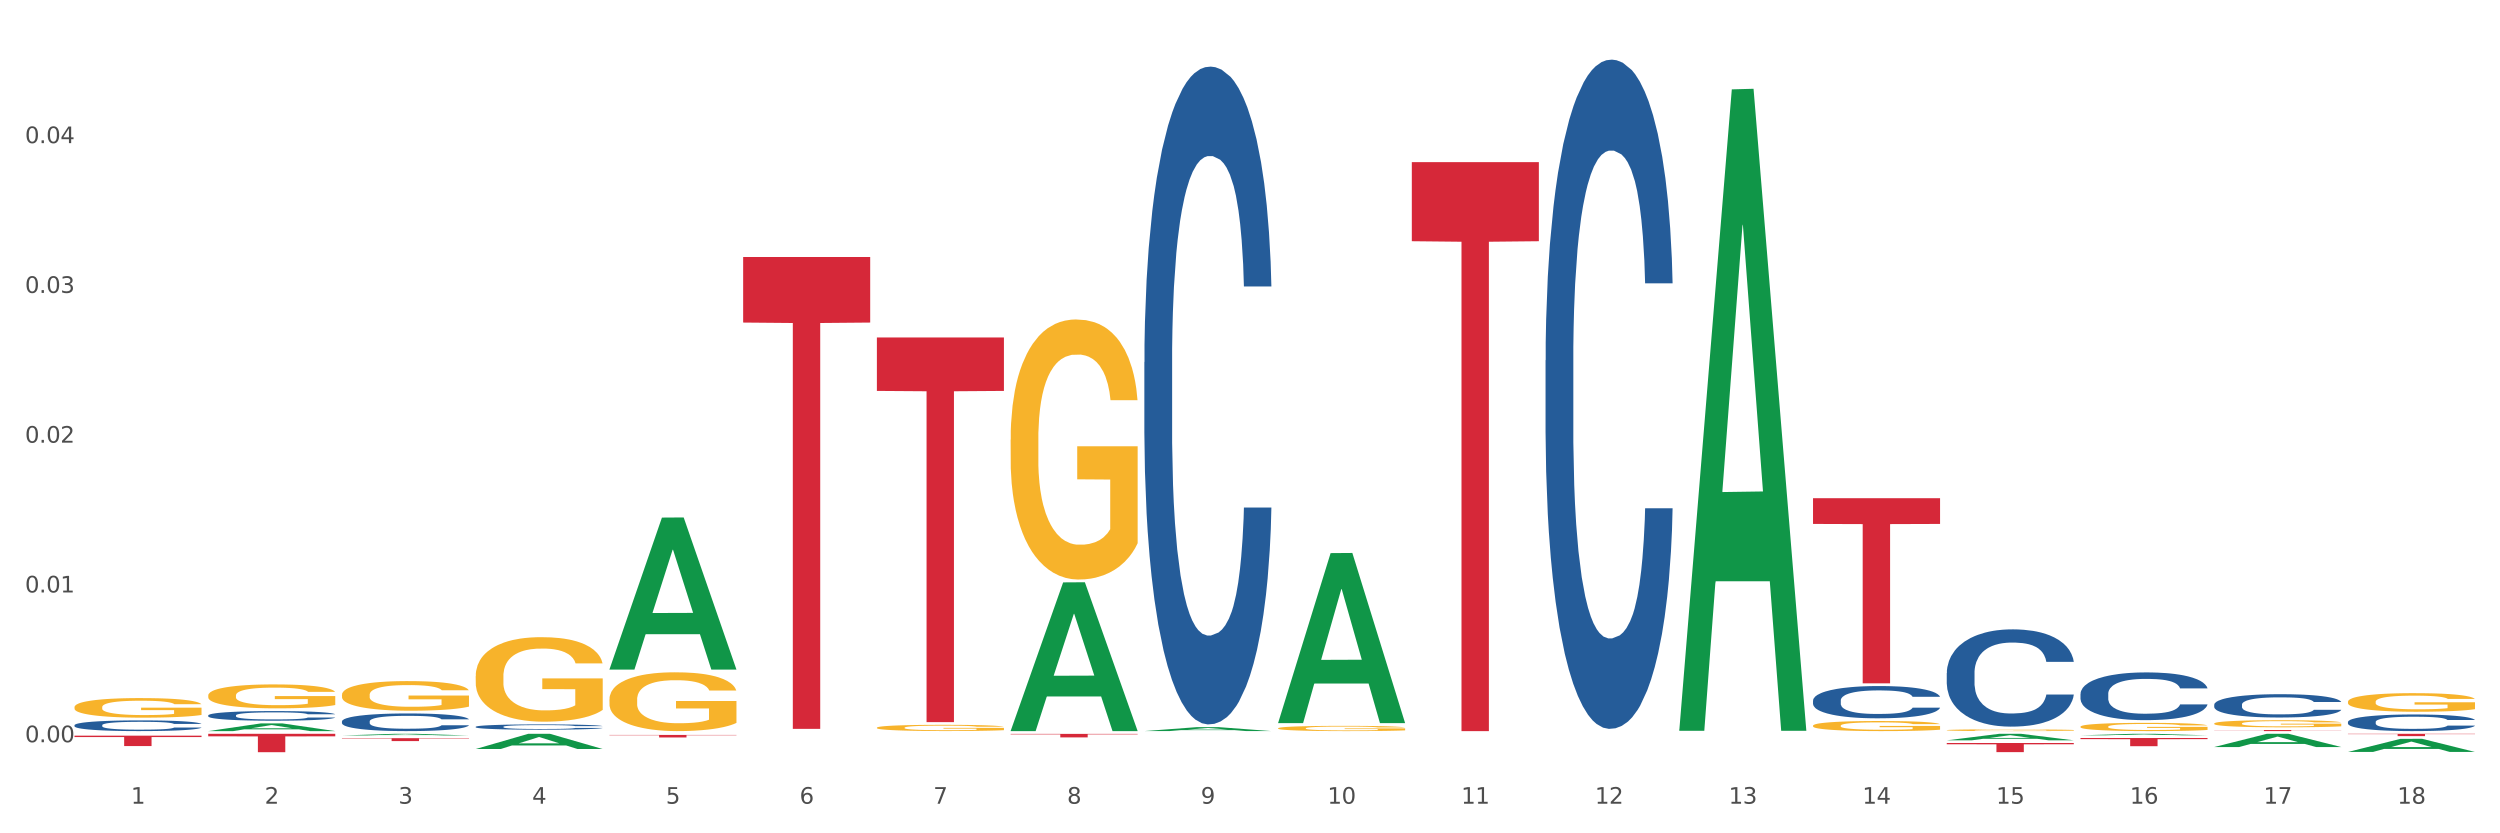 <?xml version="1.0" encoding="utf-8" standalone="no"?>
<!DOCTYPE svg PUBLIC "-//W3C//DTD SVG 1.1//EN"
  "http://www.w3.org/Graphics/SVG/1.1/DTD/svg11.dtd">
<svg xmlns:xlink="http://www.w3.org/1999/xlink" width="1080pt" height="360pt" viewBox="0 0 1080 360" xmlns="http://www.w3.org/2000/svg" version="1.1">
 <rect x="0" y="0" width="1080" height="360" fill="#333333" stroke="none"/>
 <defs>
  <style type="text/css">*{stroke-linejoin: round; stroke-linecap: butt}</style>
 </defs>
 <g id="figure_1">
  <g id="patch_1">
   <path d="M 0 360 
L 1080 360 
L 1080 0 
L 0 0 
z
" style="fill: #ffffff; stroke: #ffffff; stroke-linejoin: miter"/>
  </g>
  <g id="axes_1">
   <g id="matplotlib.axis_1">
    <g id="xtick_1">
     <g id="text_1">
      <!-- 1 -->
      <g style="fill: #4d4d4d" transform="translate(56.563 347.204) scale(0.096 -0.096)">
       <defs>
        <path id="DejaVuSans-31" d="M 794 531 
L 1825 531 
L 1825 4091 
L 703 3866 
L 703 4441 
L 1819 4666 
L 2450 4666 
L 2450 531 
L 3481 531 
L 3481 0 
L 794 0 
L 794 531 
z
" transform="scale(0.016)"/>
       </defs>
       <use xlink:href="#DejaVuSans-31"/>
      </g>
     </g>
    </g>
    <g id="xtick_2">
     <g id="text_2">
      <!-- 2 -->
      <g style="fill: #4d4d4d" transform="translate(114.336 347.204) scale(0.096 -0.096)">
       <defs>
        <path id="DejaVuSans-32" d="M 1228 531 
L 3431 531 
L 3431 0 
L 469 0 
L 469 531 
Q 828 903 1448 1529 
Q 2069 2156 2228 2338 
Q 2531 2678 2651 2914 
Q 2772 3150 2772 3378 
Q 2772 3750 2511 3984 
Q 2250 4219 1831 4219 
Q 1534 4219 1204 4116 
Q 875 4013 500 3803 
L 500 4441 
Q 881 4594 1212 4672 
Q 1544 4750 1819 4750 
Q 2544 4750 2975 4387 
Q 3406 4025 3406 3419 
Q 3406 3131 3298 2873 
Q 3191 2616 2906 2266 
Q 2828 2175 2409 1742 
Q 1991 1309 1228 531 
z
" transform="scale(0.016)"/>
       </defs>
       <use xlink:href="#DejaVuSans-32"/>
      </g>
     </g>
    </g>
    <g id="xtick_3">
     <g id="text_3">
      <!-- 3 -->
      <g style="fill: #4d4d4d" transform="translate(172.109 347.204) scale(0.096 -0.096)">
       <defs>
        <path id="DejaVuSans-33" d="M 2597 2516 
Q 3050 2419 3304 2112 
Q 3559 1806 3559 1356 
Q 3559 666 3084 287 
Q 2609 -91 1734 -91 
Q 1441 -91 1130 -33 
Q 819 25 488 141 
L 488 750 
Q 750 597 1062 519 
Q 1375 441 1716 441 
Q 2309 441 2620 675 
Q 2931 909 2931 1356 
Q 2931 1769 2642 2001 
Q 2353 2234 1838 2234 
L 1294 2234 
L 1294 2753 
L 1863 2753 
Q 2328 2753 2575 2939 
Q 2822 3125 2822 3475 
Q 2822 3834 2567 4026 
Q 2313 4219 1838 4219 
Q 1578 4219 1281 4162 
Q 984 4106 628 3988 
L 628 4550 
Q 988 4650 1302 4700 
Q 1616 4750 1894 4750 
Q 2613 4750 3031 4423 
Q 3450 4097 3450 3541 
Q 3450 3153 3228 2886 
Q 3006 2619 2597 2516 
z
" transform="scale(0.016)"/>
       </defs>
       <use xlink:href="#DejaVuSans-33"/>
      </g>
     </g>
    </g>
    <g id="xtick_4">
     <g id="text_4">
      <!-- 4 -->
      <g style="fill: #4d4d4d" transform="translate(229.882 347.204) scale(0.096 -0.096)">
       <defs>
        <path id="DejaVuSans-34" d="M 2419 4116 
L 825 1625 
L 2419 1625 
L 2419 4116 
z
M 2253 4666 
L 3047 4666 
L 3047 1625 
L 3713 1625 
L 3713 1100 
L 3047 1100 
L 3047 0 
L 2419 0 
L 2419 1100 
L 313 1100 
L 313 1709 
L 2253 4666 
z
" transform="scale(0.016)"/>
       </defs>
       <use xlink:href="#DejaVuSans-34"/>
      </g>
     </g>
    </g>
    <g id="xtick_5">
     <g id="text_5">
      <!-- 5 -->
      <g style="fill: #4d4d4d" transform="translate(287.655 347.204) scale(0.096 -0.096)">
       <defs>
        <path id="DejaVuSans-35" d="M 691 4666 
L 3169 4666 
L 3169 4134 
L 1269 4134 
L 1269 2991 
Q 1406 3038 1543 3061 
Q 1681 3084 1819 3084 
Q 2600 3084 3056 2656 
Q 3513 2228 3513 1497 
Q 3513 744 3044 326 
Q 2575 -91 1722 -91 
Q 1428 -91 1123 -41 
Q 819 9 494 109 
L 494 744 
Q 775 591 1075 516 
Q 1375 441 1709 441 
Q 2250 441 2565 725 
Q 2881 1009 2881 1497 
Q 2881 1984 2565 2268 
Q 2250 2553 1709 2553 
Q 1456 2553 1204 2497 
Q 953 2441 691 2322 
L 691 4666 
z
" transform="scale(0.016)"/>
       </defs>
       <use xlink:href="#DejaVuSans-35"/>
      </g>
     </g>
    </g>
    <g id="xtick_6">
     <g id="text_6">
      <!-- 6 -->
      <g style="fill: #4d4d4d" transform="translate(345.428 347.204) scale(0.096 -0.096)">
       <defs>
        <path id="DejaVuSans-36" d="M 2113 2584 
Q 1688 2584 1439 2293 
Q 1191 2003 1191 1497 
Q 1191 994 1439 701 
Q 1688 409 2113 409 
Q 2538 409 2786 701 
Q 3034 994 3034 1497 
Q 3034 2003 2786 2293 
Q 2538 2584 2113 2584 
z
M 3366 4563 
L 3366 3988 
Q 3128 4100 2886 4159 
Q 2644 4219 2406 4219 
Q 1781 4219 1451 3797 
Q 1122 3375 1075 2522 
Q 1259 2794 1537 2939 
Q 1816 3084 2150 3084 
Q 2853 3084 3261 2657 
Q 3669 2231 3669 1497 
Q 3669 778 3244 343 
Q 2819 -91 2113 -91 
Q 1303 -91 875 529 
Q 447 1150 447 2328 
Q 447 3434 972 4092 
Q 1497 4750 2381 4750 
Q 2619 4750 2861 4703 
Q 3103 4656 3366 4563 
z
" transform="scale(0.016)"/>
       </defs>
       <use xlink:href="#DejaVuSans-36"/>
      </g>
     </g>
    </g>
    <g id="xtick_7">
     <g id="text_7">
      <!-- 7 -->
      <g style="fill: #4d4d4d" transform="translate(403.201 347.204) scale(0.096 -0.096)">
       <defs>
        <path id="DejaVuSans-37" d="M 525 4666 
L 3525 4666 
L 3525 4397 
L 1831 0 
L 1172 0 
L 2766 4134 
L 525 4134 
L 525 4666 
z
" transform="scale(0.016)"/>
       </defs>
       <use xlink:href="#DejaVuSans-37"/>
      </g>
     </g>
    </g>
    <g id="xtick_8">
     <g id="text_8">
      <!-- 8 -->
      <g style="fill: #4d4d4d" transform="translate(460.974 347.204) scale(0.096 -0.096)">
       <defs>
        <path id="DejaVuSans-38" d="M 2034 2216 
Q 1584 2216 1326 1975 
Q 1069 1734 1069 1313 
Q 1069 891 1326 650 
Q 1584 409 2034 409 
Q 2484 409 2743 651 
Q 3003 894 3003 1313 
Q 3003 1734 2745 1975 
Q 2488 2216 2034 2216 
z
M 1403 2484 
Q 997 2584 770 2862 
Q 544 3141 544 3541 
Q 544 4100 942 4425 
Q 1341 4750 2034 4750 
Q 2731 4750 3128 4425 
Q 3525 4100 3525 3541 
Q 3525 3141 3298 2862 
Q 3072 2584 2669 2484 
Q 3125 2378 3379 2068 
Q 3634 1759 3634 1313 
Q 3634 634 3220 271 
Q 2806 -91 2034 -91 
Q 1263 -91 848 271 
Q 434 634 434 1313 
Q 434 1759 690 2068 
Q 947 2378 1403 2484 
z
M 1172 3481 
Q 1172 3119 1398 2916 
Q 1625 2713 2034 2713 
Q 2441 2713 2670 2916 
Q 2900 3119 2900 3481 
Q 2900 3844 2670 4047 
Q 2441 4250 2034 4250 
Q 1625 4250 1398 4047 
Q 1172 3844 1172 3481 
z
" transform="scale(0.016)"/>
       </defs>
       <use xlink:href="#DejaVuSans-38"/>
      </g>
     </g>
    </g>
    <g id="xtick_9">
     <g id="text_9">
      <!-- 9 -->
      <g style="fill: #4d4d4d" transform="translate(518.747 347.204) scale(0.096 -0.096)">
       <defs>
        <path id="DejaVuSans-39" d="M 703 97 
L 703 672 
Q 941 559 1184 500 
Q 1428 441 1663 441 
Q 2288 441 2617 861 
Q 2947 1281 2994 2138 
Q 2813 1869 2534 1725 
Q 2256 1581 1919 1581 
Q 1219 1581 811 2004 
Q 403 2428 403 3163 
Q 403 3881 828 4315 
Q 1253 4750 1959 4750 
Q 2769 4750 3195 4129 
Q 3622 3509 3622 2328 
Q 3622 1225 3098 567 
Q 2575 -91 1691 -91 
Q 1453 -91 1209 -44 
Q 966 3 703 97 
z
M 1959 2075 
Q 2384 2075 2632 2365 
Q 2881 2656 2881 3163 
Q 2881 3666 2632 3958 
Q 2384 4250 1959 4250 
Q 1534 4250 1286 3958 
Q 1038 3666 1038 3163 
Q 1038 2656 1286 2365 
Q 1534 2075 1959 2075 
z
" transform="scale(0.016)"/>
       </defs>
       <use xlink:href="#DejaVuSans-39"/>
      </g>
     </g>
    </g>
    <g id="xtick_10">
     <g id="text_10">
      <!-- 10 -->
      <g style="fill: #4d4d4d" transform="translate(573.466 347.204) scale(0.096 -0.096)">
       <defs>
        <path id="DejaVuSans-30" d="M 2034 4250 
Q 1547 4250 1301 3770 
Q 1056 3291 1056 2328 
Q 1056 1369 1301 889 
Q 1547 409 2034 409 
Q 2525 409 2770 889 
Q 3016 1369 3016 2328 
Q 3016 3291 2770 3770 
Q 2525 4250 2034 4250 
z
M 2034 4750 
Q 2819 4750 3233 4129 
Q 3647 3509 3647 2328 
Q 3647 1150 3233 529 
Q 2819 -91 2034 -91 
Q 1250 -91 836 529 
Q 422 1150 422 2328 
Q 422 3509 836 4129 
Q 1250 4750 2034 4750 
z
" transform="scale(0.016)"/>
       </defs>
       <use xlink:href="#DejaVuSans-31"/>
       <use xlink:href="#DejaVuSans-30" transform="translate(63.623 0)"/>
      </g>
     </g>
    </g>
    <g id="xtick_11">
     <g id="text_11">
      <!-- 11 -->
      <g style="fill: #4d4d4d" transform="translate(631.239 347.204) scale(0.096 -0.096)">
       <use xlink:href="#DejaVuSans-31"/>
       <use xlink:href="#DejaVuSans-31" transform="translate(63.623 0)"/>
      </g>
     </g>
    </g>
    <g id="xtick_12">
     <g id="text_12">
      <!-- 12 -->
      <g style="fill: #4d4d4d" transform="translate(689.012 347.204) scale(0.096 -0.096)">
       <use xlink:href="#DejaVuSans-31"/>
       <use xlink:href="#DejaVuSans-32" transform="translate(63.623 0)"/>
      </g>
     </g>
    </g>
    <g id="xtick_13">
     <g id="text_13">
      <!-- 13 -->
      <g style="fill: #4d4d4d" transform="translate(746.785 347.204) scale(0.096 -0.096)">
       <use xlink:href="#DejaVuSans-31"/>
       <use xlink:href="#DejaVuSans-33" transform="translate(63.623 0)"/>
      </g>
     </g>
    </g>
    <g id="xtick_14">
     <g id="text_14">
      <!-- 14 -->
      <g style="fill: #4d4d4d" transform="translate(804.558 347.204) scale(0.096 -0.096)">
       <use xlink:href="#DejaVuSans-31"/>
       <use xlink:href="#DejaVuSans-34" transform="translate(63.623 0)"/>
      </g>
     </g>
    </g>
    <g id="xtick_15">
     <g id="text_15">
      <!-- 15 -->
      <g style="fill: #4d4d4d" transform="translate(862.331 347.204) scale(0.096 -0.096)">
       <use xlink:href="#DejaVuSans-31"/>
       <use xlink:href="#DejaVuSans-35" transform="translate(63.623 0)"/>
      </g>
     </g>
    </g>
    <g id="xtick_16">
     <g id="text_16">
      <!-- 16 -->
      <g style="fill: #4d4d4d" transform="translate(920.104 347.204) scale(0.096 -0.096)">
       <use xlink:href="#DejaVuSans-31"/>
       <use xlink:href="#DejaVuSans-36" transform="translate(63.623 0)"/>
      </g>
     </g>
    </g>
    <g id="xtick_17">
     <g id="text_17">
      <!-- 17 -->
      <g style="fill: #4d4d4d" transform="translate(977.877 347.204) scale(0.096 -0.096)">
       <use xlink:href="#DejaVuSans-31"/>
       <use xlink:href="#DejaVuSans-37" transform="translate(63.623 0)"/>
      </g>
     </g>
    </g>
    <g id="xtick_18">
     <g id="text_18">
      <!-- 18 -->
      <g style="fill: #4d4d4d" transform="translate(1035.65 347.204) scale(0.096 -0.096)">
       <use xlink:href="#DejaVuSans-31"/>
       <use xlink:href="#DejaVuSans-38" transform="translate(63.623 0)"/>
      </g>
     </g>
    </g>
    <g id="xtick_19"/>
    <g id="xtick_20"/>
    <g id="xtick_21"/>
    <g id="xtick_22"/>
    <g id="xtick_23"/>
    <g id="xtick_24"/>
    <g id="xtick_25"/>
    <g id="xtick_26"/>
    <g id="xtick_27"/>
    <g id="xtick_28"/>
    <g id="xtick_29"/>
    <g id="xtick_30"/>
    <g id="xtick_31"/>
    <g id="xtick_32"/>
    <g id="xtick_33"/>
    <g id="xtick_34"/>
    <g id="xtick_35"/>
   </g>
   <g id="matplotlib.axis_2">
    <g id="ytick_1">
     <g id="text_19">
      <!-- 0.00 -->
      <g style="fill: #4d4d4d" transform="translate(10.8 320.649) scale(0.096 -0.096)">
       <defs>
        <path id="DejaVuSans-2e" d="M 684 794 
L 1344 794 
L 1344 0 
L 684 0 
L 684 794 
z
" transform="scale(0.016)"/>
       </defs>
       <use xlink:href="#DejaVuSans-30"/>
       <use xlink:href="#DejaVuSans-2e" transform="translate(63.623 0)"/>
       <use xlink:href="#DejaVuSans-30" transform="translate(95.41 0)"/>
       <use xlink:href="#DejaVuSans-30" transform="translate(159.033 0)"/>
      </g>
     </g>
    </g>
    <g id="ytick_2">
     <g id="text_20">
      <!-- 0.01 -->
      <g style="fill: #4d4d4d" transform="translate(10.8 255.946) scale(0.096 -0.096)">
       <use xlink:href="#DejaVuSans-30"/>
       <use xlink:href="#DejaVuSans-2e" transform="translate(63.623 0)"/>
       <use xlink:href="#DejaVuSans-30" transform="translate(95.41 0)"/>
       <use xlink:href="#DejaVuSans-31" transform="translate(159.033 0)"/>
      </g>
     </g>
    </g>
    <g id="ytick_3">
     <g id="text_21">
      <!-- 0.02 -->
      <g style="fill: #4d4d4d" transform="translate(10.8 191.243) scale(0.096 -0.096)">
       <use xlink:href="#DejaVuSans-30"/>
       <use xlink:href="#DejaVuSans-2e" transform="translate(63.623 0)"/>
       <use xlink:href="#DejaVuSans-30" transform="translate(95.41 0)"/>
       <use xlink:href="#DejaVuSans-32" transform="translate(159.033 0)"/>
      </g>
     </g>
    </g>
    <g id="ytick_4">
     <g id="text_22">
      <!-- 0.03 -->
      <g style="fill: #4d4d4d" transform="translate(10.8 126.54) scale(0.096 -0.096)">
       <use xlink:href="#DejaVuSans-30"/>
       <use xlink:href="#DejaVuSans-2e" transform="translate(63.623 0)"/>
       <use xlink:href="#DejaVuSans-30" transform="translate(95.41 0)"/>
       <use xlink:href="#DejaVuSans-33" transform="translate(159.033 0)"/>
      </g>
     </g>
    </g>
    <g id="ytick_5">
     <g id="text_23">
      <!-- 0.04 -->
      <g style="fill: #4d4d4d" transform="translate(10.8 61.837) scale(0.096 -0.096)">
       <use xlink:href="#DejaVuSans-30"/>
       <use xlink:href="#DejaVuSans-2e" transform="translate(63.623 0)"/>
       <use xlink:href="#DejaVuSans-30" transform="translate(95.41 0)"/>
       <use xlink:href="#DejaVuSans-34" transform="translate(159.033 0)"/>
      </g>
     </g>
    </g>
    <g id="ytick_6"/>
    <g id="ytick_7"/>
    <g id="ytick_8"/>
    <g id="ytick_9"/>
    <g id="ytick_10"/>
   </g>
   <g id="PolyCollection_1">
    <path d="M 89.948 315.831 
L 90.005 315.828 
L 112.637 312.52 
L 122.03 312.517 
L 144.832 315.837 
L 133.969 315.837 
L 129.046 315.064 
L 105.678 315.064 
L 105.508 315.076 
L 100.755 315.837 
L 89.948 315.837 
L 89.948 315.831 
L 108.62 314.602 
L 126.104 314.599 
L 117.447 313.224 
L 117.334 313.218 
L 117.22 313.227 
L 108.563 314.599 
L 108.62 314.602 
L 89.948 315.831 
z
" clip-path="url(#pd7c1c29358)" style="fill: #109648"/>
    <path d="M 147.721 317.724 
L 147.778 317.723 
L 170.41 317.003 
L 179.803 317.002 
L 202.605 317.725 
L 191.742 317.725 
L 186.819 317.557 
L 163.451 317.557 
L 163.281 317.559 
L 158.528 317.725 
L 147.721 317.725 
L 147.721 317.724 
L 166.393 317.456 
L 183.877 317.456 
L 175.22 317.156 
L 175.107 317.155 
L 174.993 317.157 
L 166.336 317.456 
L 166.393 317.456 
L 147.721 317.724 
z
" clip-path="url(#pd7c1c29358)" style="fill: #109648"/>
    <path d="M 898.77 318.829 
L 953.654 318.829 
L 953.654 319.318 
L 932.064 319.322 
L 932.064 322.351 
L 920.229 322.351 
L 920.229 319.322 
L 898.77 319.318 
L 898.77 318.832 
L 898.77 318.829 
z
" clip-path="url(#pd7c1c29358)" style="fill: #d62839"/>
    <path d="M 89.948 317.002 
L 144.832 317.002 
L 144.832 318.106 
L 123.243 318.114 
L 123.243 324.95 
L 111.407 324.95 
L 111.407 318.114 
L 89.948 318.106 
L 89.948 317.009 
L 89.948 317.002 
z
" clip-path="url(#pd7c1c29358)" style="fill: #d62839"/>
    <path d="M 147.721 318.89 
L 202.605 318.89 
L 202.605 319.065 
L 181.016 319.066 
L 181.016 320.151 
L 169.18 320.151 
L 169.18 319.066 
L 147.721 319.065 
L 147.721 318.891 
L 147.721 318.89 
z
" clip-path="url(#pd7c1c29358)" style="fill: #d62839"/>
    <path d="M 32.175 317.796 
L 87.059 317.796 
L 87.059 318.422 
L 65.47 318.426 
L 65.47 322.297 
L 53.635 322.297 
L 53.635 318.426 
L 32.175 318.422 
L 32.175 317.8 
L 32.175 317.796 
z
" clip-path="url(#pd7c1c29358)" style="fill: #d62839"/>
    <path d="M 321.04 111.018 
L 375.924 111.018 
L 375.924 139.346 
L 354.335 139.537 
L 354.335 314.861 
L 342.499 314.861 
L 342.499 139.537 
L 321.04 139.346 
L 321.04 111.21 
L 321.04 111.018 
z
" clip-path="url(#pd7c1c29358)" style="fill: #d62839"/>
    <path d="M 263.267 317.497 
L 318.151 317.497 
L 318.151 317.647 
L 296.562 317.648 
L 296.562 318.578 
L 284.726 318.578 
L 284.726 317.648 
L 263.267 317.647 
L 263.267 317.498 
L 263.267 317.497 
z
" clip-path="url(#pd7c1c29358)" style="fill: #d62839"/>
    <path d="M 783.224 215.223 
L 838.108 215.223 
L 838.108 226.338 
L 816.519 226.413 
L 816.519 295.203 
L 804.683 295.203 
L 804.683 226.413 
L 783.224 226.338 
L 783.224 215.298 
L 783.224 215.223 
z
" clip-path="url(#pd7c1c29358)" style="fill: #d62839"/>
    <path d="M 840.997 320.989 
L 895.881 320.989 
L 895.881 321.535 
L 874.291 321.539 
L 874.291 324.916 
L 862.456 324.916 
L 862.456 321.539 
L 840.997 321.535 
L 840.997 320.993 
L 840.997 320.989 
z
" clip-path="url(#pd7c1c29358)" style="fill: #d62839"/>
    <path d="M 609.905 70.048 
L 664.789 70.048 
L 664.789 104.204 
L 643.2 104.435 
L 643.2 315.837 
L 631.364 315.837 
L 631.364 104.435 
L 609.905 104.204 
L 609.905 70.278 
L 609.905 70.048 
z
" clip-path="url(#pd7c1c29358)" style="fill: #d62839"/>
    <path d="M 956.543 315.365 
L 1011.427 315.365 
L 1011.427 315.431 
L 989.837 315.431 
L 989.837 315.837 
L 978.002 315.837 
L 978.002 315.431 
L 956.543 315.431 
L 956.543 315.366 
L 956.543 315.365 
z
" clip-path="url(#pd7c1c29358)" style="fill: #d62839"/>
    <path d="M 1014.316 317.002 
L 1069.2 317.002 
L 1069.2 317.142 
L 1047.61 317.143 
L 1047.61 318.008 
L 1035.775 318.008 
L 1035.775 317.143 
L 1014.316 317.142 
L 1014.316 317.003 
L 1014.316 317.002 
z
" clip-path="url(#pd7c1c29358)" style="fill: #d62839"/>
    <path d="M 378.813 145.778 
L 433.697 145.778 
L 433.697 168.871 
L 412.108 169.027 
L 412.108 311.956 
L 400.272 311.956 
L 400.272 169.027 
L 378.813 168.871 
L 378.813 145.934 
L 378.813 145.778 
z
" clip-path="url(#pd7c1c29358)" style="fill: #d62839"/>
    <path d="M 436.586 317.037 
L 491.47 317.037 
L 491.47 317.248 
L 469.881 317.249 
L 469.881 318.556 
L 458.045 318.556 
L 458.045 317.249 
L 436.586 317.248 
L 436.586 317.038 
L 436.586 317.037 
z
" clip-path="url(#pd7c1c29358)" style="fill: #d62839"/>
    <path d="M 205.494 323.569 
L 205.551 323.563 
L 228.183 317.008 
L 237.576 317.002 
L 260.378 323.582 
L 249.515 323.582 
L 244.592 322.049 
L 221.224 322.049 
L 221.054 322.074 
L 216.301 323.582 
L 205.494 323.582 
L 205.494 323.569 
L 224.166 321.135 
L 241.65 321.129 
L 232.993 318.404 
L 232.88 318.392 
L 232.766 318.411 
L 224.109 321.129 
L 224.166 321.135 
L 205.494 323.569 
z
" clip-path="url(#pd7c1c29358)" style="fill: #109648"/>
    <path d="M 898.77 317.662 
L 898.826 317.662 
L 921.459 317.003 
L 930.852 317.002 
L 953.654 317.664 
L 942.79 317.664 
L 937.868 317.51 
L 914.499 317.51 
L 914.33 317.512 
L 909.577 317.664 
L 898.77 317.664 
L 898.77 317.662 
L 917.442 317.418 
L 934.925 317.417 
L 926.268 317.143 
L 926.155 317.142 
L 926.042 317.144 
L 917.385 317.417 
L 917.442 317.418 
L 898.77 317.662 
z
" clip-path="url(#pd7c1c29358)" style="fill: #109648"/>
    <path d="M 436.586 315.716 
L 436.642 315.656 
L 459.275 251.59 
L 468.668 251.53 
L 491.47 315.837 
L 480.606 315.837 
L 475.684 300.862 
L 452.316 300.862 
L 452.146 301.104 
L 447.393 315.837 
L 436.586 315.837 
L 436.586 315.716 
L 455.258 291.926 
L 472.742 291.865 
L 464.085 265.237 
L 463.971 265.116 
L 463.858 265.297 
L 455.201 291.865 
L 455.258 291.926 
L 436.586 315.716 
z
" clip-path="url(#pd7c1c29358)" style="fill: #109648"/>
    <path d="M 263.267 289.144 
L 263.324 289.082 
L 285.956 223.595 
L 295.349 223.533 
L 318.151 289.268 
L 307.288 289.268 
L 302.365 273.96 
L 278.997 273.96 
L 278.827 274.207 
L 274.074 289.268 
L 263.267 289.268 
L 263.267 289.144 
L 281.939 264.825 
L 299.423 264.764 
L 290.766 237.544 
L 290.653 237.42 
L 290.539 237.606 
L 281.882 264.764 
L 281.939 264.825 
L 263.267 289.144 
z
" clip-path="url(#pd7c1c29358)" style="fill: #109648"/>
    <path d="M 552.132 312.266 
L 552.188 312.197 
L 574.821 238.944 
L 584.214 238.875 
L 607.016 312.404 
L 596.152 312.404 
L 591.23 295.282 
L 567.862 295.282 
L 567.692 295.558 
L 562.939 312.404 
L 552.132 312.404 
L 552.132 312.266 
L 570.804 285.064 
L 588.288 284.995 
L 579.631 254.548 
L 579.517 254.409 
L 579.404 254.617 
L 570.747 284.995 
L 570.804 285.064 
L 552.132 312.266 
z
" clip-path="url(#pd7c1c29358)" style="fill: #109648"/>
    <path d="M 725.451 315.171 
L 725.507 314.91 
L 748.14 38.606 
L 757.533 38.346 
L 780.335 315.692 
L 769.471 315.692 
L 764.549 251.108 
L 741.181 251.108 
L 741.011 252.15 
L 736.258 315.692 
L 725.451 315.692 
L 725.451 315.171 
L 744.123 212.566 
L 761.607 212.306 
L 752.95 97.461 
L 752.836 96.94 
L 752.723 97.721 
L 744.066 212.306 
L 744.123 212.566 
L 725.451 315.171 
z
" clip-path="url(#pd7c1c29358)" style="fill: #109648"/>
    <path d="M 840.997 319.819 
L 841.053 319.817 
L 863.686 317.005 
L 873.079 317.002 
L 895.881 319.825 
L 885.017 319.825 
L 880.095 319.167 
L 856.726 319.167 
L 856.557 319.178 
L 851.804 319.825 
L 840.997 319.825 
L 840.997 319.819 
L 859.669 318.775 
L 877.152 318.772 
L 868.495 317.604 
L 868.382 317.598 
L 868.269 317.606 
L 859.612 318.772 
L 859.669 318.775 
L 840.997 319.819 
z
" clip-path="url(#pd7c1c29358)" style="fill: #109648"/>
    <path d="M 494.359 315.824 
L 494.415 315.823 
L 517.048 314.121 
L 526.441 314.119 
L 549.243 315.828 
L 538.379 315.828 
L 533.457 315.43 
L 510.089 315.43 
L 509.919 315.436 
L 505.166 315.828 
L 494.359 315.828 
L 494.359 315.824 
L 513.031 315.192 
L 530.515 315.191 
L 521.858 314.484 
L 521.744 314.48 
L 521.631 314.485 
L 512.974 315.191 
L 513.031 315.192 
L 494.359 315.824 
z
" clip-path="url(#pd7c1c29358)" style="fill: #109648"/>
    <path d="M 436.586 189.925 
L 436.651 189.823 
L 436.651 186.128 
L 436.78 182.947 
L 437.428 175.251 
L 438.4 168.889 
L 439.113 165.503 
L 439.826 162.732 
L 440.668 159.962 
L 441.705 157.089 
L 443.584 152.881 
L 444.75 150.727 
L 446.176 148.469 
L 448.768 145.185 
L 450.647 143.338 
L 452.591 141.799 
L 455.766 139.952 
L 457.84 139.131 
L 460.043 138.516 
L 462.7 138.105 
L 464.708 138.002 
L 469.115 138.31 
L 472.873 139.234 
L 474.687 139.952 
L 477.02 141.183 
L 478.251 142.004 
L 480.26 143.646 
L 482.334 145.801 
L 483.759 147.648 
L 485.898 151.137 
L 487.517 154.626 
L 489.008 158.936 
L 489.785 161.912 
L 490.369 164.682 
L 490.887 167.863 
L 491.405 172.891 
L 479.742 172.891 
L 479.288 169.3 
L 478.575 165.913 
L 477.539 162.63 
L 476.631 160.578 
L 475.076 158.012 
L 473.651 156.37 
L 472.16 155.139 
L 470.346 154.113 
L 468.92 153.6 
L 466.912 153.189 
L 462.959 153.292 
L 460.302 154.113 
L 458.488 155.139 
L 457.321 156.063 
L 456.285 157.089 
L 455.118 158.525 
L 453.757 160.68 
L 452.785 162.63 
L 451.814 165.093 
L 451.036 167.555 
L 450.323 170.428 
L 449.74 173.507 
L 449.286 176.688 
L 448.898 180.587 
L 448.574 187.052 
L 448.574 201.11 
L 448.703 204.291 
L 449.027 208.498 
L 449.416 211.679 
L 450.064 215.476 
L 450.647 218.041 
L 451.749 221.736 
L 452.98 224.814 
L 453.952 226.764 
L 454.924 228.405 
L 456.609 230.663 
L 458.488 232.51 
L 460.108 233.639 
L 462.311 234.665 
L 463.801 235.075 
L 465.097 235.281 
L 468.272 235.281 
L 470.54 234.973 
L 473.067 234.254 
L 475.011 233.331 
L 476.631 232.202 
L 478.446 230.355 
L 479.612 228.611 
L 479.612 207.164 
L 465.356 207.062 
L 465.356 192.798 
L 491.47 192.798 
L 491.47 234.665 
L 490.369 236.82 
L 489.137 238.769 
L 487.841 240.514 
L 485.898 242.669 
L 483.565 244.721 
L 481.491 246.158 
L 479.288 247.389 
L 476.696 248.518 
L 473.327 249.544 
L 471.253 249.954 
L 468.661 250.262 
L 465.616 250.365 
L 462.959 250.16 
L 460.367 249.647 
L 457.645 248.723 
L 454.989 247.389 
L 452.98 246.055 
L 450.971 244.413 
L 448.833 242.258 
L 447.148 240.206 
L 445.852 238.359 
L 444.426 235.999 
L 442.871 232.92 
L 441.705 230.15 
L 440.668 227.277 
L 439.567 223.583 
L 438.789 220.402 
L 438.011 216.4 
L 437.558 213.424 
L 437.039 208.806 
L 436.651 202.341 
L 436.586 189.925 
z
" clip-path="url(#pd7c1c29358)" style="fill: #f7b32b"/>
    <path d="M 1014.316 303.159 
L 1014.38 303.152 
L 1014.38 302.887 
L 1014.51 302.659 
L 1015.158 302.108 
L 1016.13 301.653 
L 1016.843 301.41 
L 1017.556 301.212 
L 1018.398 301.014 
L 1019.435 300.808 
L 1021.314 300.507 
L 1022.48 300.352 
L 1023.906 300.191 
L 1026.498 299.956 
L 1028.377 299.823 
L 1030.321 299.713 
L 1033.496 299.581 
L 1035.57 299.522 
L 1037.773 299.478 
L 1040.429 299.449 
L 1042.438 299.441 
L 1046.845 299.463 
L 1050.603 299.529 
L 1052.417 299.581 
L 1054.75 299.669 
L 1055.981 299.728 
L 1057.99 299.845 
L 1060.063 300 
L 1061.489 300.132 
L 1063.627 300.382 
L 1065.247 300.632 
L 1066.738 300.94 
L 1067.515 301.153 
L 1068.098 301.352 
L 1068.617 301.579 
L 1069.135 301.939 
L 1057.471 301.939 
L 1057.018 301.682 
L 1056.305 301.44 
L 1055.268 301.205 
L 1054.361 301.058 
L 1052.806 300.874 
L 1051.38 300.756 
L 1049.89 300.668 
L 1048.076 300.595 
L 1046.65 300.558 
L 1044.641 300.529 
L 1040.689 300.536 
L 1038.032 300.595 
L 1036.218 300.668 
L 1035.051 300.734 
L 1034.014 300.808 
L 1032.848 300.911 
L 1031.487 301.065 
L 1030.515 301.205 
L 1029.543 301.381 
L 1028.766 301.557 
L 1028.053 301.763 
L 1027.47 301.983 
L 1027.016 302.211 
L 1026.627 302.49 
L 1026.303 302.953 
L 1026.303 303.96 
L 1026.433 304.187 
L 1026.757 304.489 
L 1027.146 304.716 
L 1027.794 304.988 
L 1028.377 305.172 
L 1029.479 305.436 
L 1030.71 305.657 
L 1031.682 305.796 
L 1032.654 305.914 
L 1034.338 306.076 
L 1036.218 306.208 
L 1037.838 306.289 
L 1040.041 306.362 
L 1041.531 306.392 
L 1042.827 306.406 
L 1046.002 306.406 
L 1048.27 306.384 
L 1050.797 306.333 
L 1052.741 306.267 
L 1054.361 306.186 
L 1056.176 306.054 
L 1057.342 305.929 
L 1057.342 304.393 
L 1043.086 304.386 
L 1043.086 303.365 
L 1069.2 303.365 
L 1069.2 306.362 
L 1068.098 306.516 
L 1066.867 306.656 
L 1065.571 306.781 
L 1063.627 306.935 
L 1061.295 307.082 
L 1059.221 307.185 
L 1057.018 307.273 
L 1054.426 307.354 
L 1051.056 307.427 
L 1048.983 307.457 
L 1046.391 307.479 
L 1043.345 307.486 
L 1040.689 307.472 
L 1038.097 307.435 
L 1035.375 307.369 
L 1032.718 307.273 
L 1030.71 307.178 
L 1028.701 307.06 
L 1026.563 306.906 
L 1024.878 306.759 
L 1023.582 306.627 
L 1022.156 306.458 
L 1020.601 306.237 
L 1019.435 306.039 
L 1018.398 305.833 
L 1017.296 305.569 
L 1016.519 305.341 
L 1015.741 305.054 
L 1015.288 304.841 
L 1014.769 304.511 
L 1014.38 304.048 
L 1014.316 303.159 
z
" clip-path="url(#pd7c1c29358)" style="fill: #f7b32b"/>
    <path d="M 378.813 314.364 
L 378.878 314.361 
L 378.878 314.273 
L 379.007 314.197 
L 379.655 314.013 
L 380.627 313.861 
L 381.34 313.779 
L 382.053 313.713 
L 382.895 313.647 
L 383.932 313.578 
L 385.811 313.477 
L 386.977 313.426 
L 388.403 313.372 
L 390.995 313.293 
L 392.874 313.249 
L 394.818 313.212 
L 397.993 313.168 
L 400.067 313.148 
L 402.27 313.134 
L 404.927 313.124 
L 406.935 313.121 
L 411.342 313.129 
L 415.1 313.151 
L 416.914 313.168 
L 419.247 313.197 
L 420.478 313.217 
L 422.487 313.256 
L 424.561 313.308 
L 425.986 313.352 
L 428.125 313.436 
L 429.745 313.519 
L 431.235 313.622 
L 432.012 313.694 
L 432.596 313.76 
L 433.114 313.836 
L 433.632 313.956 
L 421.969 313.956 
L 421.515 313.87 
L 420.802 313.789 
L 419.766 313.711 
L 418.858 313.662 
L 417.303 313.6 
L 415.878 313.561 
L 414.387 313.531 
L 412.573 313.507 
L 411.147 313.495 
L 409.139 313.485 
L 405.186 313.487 
L 402.529 313.507 
L 400.715 313.531 
L 399.548 313.554 
L 398.512 313.578 
L 397.345 313.612 
L 395.984 313.664 
L 395.013 313.711 
L 394.041 313.77 
L 393.263 313.829 
L 392.55 313.897 
L 391.967 313.971 
L 391.513 314.047 
L 391.125 314.14 
L 390.801 314.295 
L 390.801 314.632 
L 390.93 314.708 
L 391.254 314.808 
L 391.643 314.885 
L 392.291 314.975 
L 392.874 315.037 
L 393.976 315.125 
L 395.207 315.199 
L 396.179 315.246 
L 397.151 315.285 
L 398.836 315.339 
L 400.715 315.383 
L 402.335 315.41 
L 404.538 315.435 
L 406.028 315.444 
L 407.324 315.449 
L 410.499 315.449 
L 412.767 315.442 
L 415.294 315.425 
L 417.238 315.403 
L 418.858 315.376 
L 420.673 315.331 
L 421.839 315.29 
L 421.839 314.776 
L 407.583 314.774 
L 407.583 314.433 
L 433.697 314.433 
L 433.697 315.435 
L 432.596 315.486 
L 431.364 315.533 
L 430.068 315.575 
L 428.125 315.626 
L 425.792 315.675 
L 423.718 315.71 
L 421.515 315.739 
L 418.923 315.766 
L 415.554 315.791 
L 413.48 315.8 
L 410.888 315.808 
L 407.843 315.81 
L 405.186 315.805 
L 402.594 315.793 
L 399.872 315.771 
L 397.216 315.739 
L 395.207 315.707 
L 393.198 315.668 
L 391.06 315.616 
L 389.375 315.567 
L 388.079 315.523 
L 386.654 315.467 
L 385.098 315.393 
L 383.932 315.327 
L 382.895 315.258 
L 381.794 315.169 
L 381.016 315.093 
L 380.238 314.997 
L 379.785 314.926 
L 379.266 314.816 
L 378.878 314.661 
L 378.813 314.364 
z
" clip-path="url(#pd7c1c29358)" style="fill: #f7b32b"/>
    <path d="M 956.543 312.55 
L 956.607 312.547 
L 956.607 312.446 
L 956.737 312.359 
L 957.385 312.149 
L 958.357 311.975 
L 959.07 311.883 
L 959.783 311.807 
L 960.625 311.731 
L 961.662 311.653 
L 963.541 311.538 
L 964.707 311.479 
L 966.133 311.418 
L 968.725 311.328 
L 970.604 311.277 
L 972.548 311.235 
L 975.723 311.185 
L 977.797 311.163 
L 980 311.146 
L 982.656 311.135 
L 984.665 311.132 
L 989.072 311.14 
L 992.83 311.165 
L 994.644 311.185 
L 996.977 311.219 
L 998.208 311.241 
L 1000.217 311.286 
L 1002.29 311.345 
L 1003.716 311.395 
L 1005.854 311.49 
L 1007.474 311.586 
L 1008.965 311.703 
L 1009.742 311.785 
L 1010.325 311.86 
L 1010.844 311.947 
L 1011.362 312.085 
L 999.698 312.085 
L 999.245 311.986 
L 998.532 311.894 
L 997.495 311.804 
L 996.588 311.748 
L 995.033 311.678 
L 993.607 311.633 
L 992.117 311.6 
L 990.303 311.572 
L 988.877 311.558 
L 986.868 311.547 
L 982.916 311.549 
L 980.259 311.572 
L 978.445 311.6 
L 977.278 311.625 
L 976.241 311.653 
L 975.075 311.692 
L 973.714 311.751 
L 972.742 311.804 
L 971.77 311.872 
L 970.993 311.939 
L 970.28 312.017 
L 969.697 312.101 
L 969.243 312.188 
L 968.854 312.295 
L 968.53 312.471 
L 968.53 312.855 
L 968.66 312.942 
L 968.984 313.057 
L 969.373 313.144 
L 970.021 313.248 
L 970.604 313.318 
L 971.706 313.418 
L 972.937 313.503 
L 973.909 313.556 
L 974.881 313.601 
L 976.565 313.662 
L 978.445 313.713 
L 980.065 313.744 
L 982.268 313.772 
L 983.758 313.783 
L 985.054 313.788 
L 988.229 313.788 
L 990.497 313.78 
L 993.024 313.76 
L 994.968 313.735 
L 996.588 313.704 
L 998.403 313.654 
L 999.569 313.606 
L 999.569 313.021 
L 985.313 313.018 
L 985.313 312.628 
L 1011.427 312.628 
L 1011.427 313.772 
L 1010.325 313.83 
L 1009.094 313.884 
L 1007.798 313.931 
L 1005.854 313.99 
L 1003.522 314.046 
L 1001.448 314.085 
L 999.245 314.119 
L 996.653 314.15 
L 993.283 314.178 
L 991.21 314.189 
L 988.618 314.198 
L 985.572 314.2 
L 982.916 314.195 
L 980.324 314.181 
L 977.602 314.155 
L 974.945 314.119 
L 972.937 314.083 
L 970.928 314.038 
L 968.79 313.979 
L 967.105 313.923 
L 965.809 313.872 
L 964.383 313.808 
L 962.828 313.724 
L 961.662 313.648 
L 960.625 313.57 
L 959.523 313.469 
L 958.746 313.382 
L 957.968 313.273 
L 957.515 313.191 
L 956.996 313.065 
L 956.607 312.889 
L 956.543 312.55 
z
" clip-path="url(#pd7c1c29358)" style="fill: #f7b32b"/>
    <path d="M 898.77 313.92 
L 898.835 313.917 
L 898.835 313.8 
L 898.964 313.699 
L 899.612 313.455 
L 900.584 313.253 
L 901.297 313.146 
L 902.01 313.058 
L 902.852 312.97 
L 903.889 312.879 
L 905.768 312.746 
L 906.934 312.677 
L 908.36 312.606 
L 910.952 312.502 
L 912.831 312.443 
L 914.775 312.394 
L 917.95 312.336 
L 920.024 312.31 
L 922.227 312.29 
L 924.884 312.277 
L 926.892 312.274 
L 931.299 312.284 
L 935.057 312.313 
L 936.871 312.336 
L 939.204 312.375 
L 940.435 312.401 
L 942.444 312.453 
L 944.517 312.521 
L 945.943 312.58 
L 948.081 312.69 
L 949.701 312.801 
L 951.192 312.938 
L 951.969 313.032 
L 952.552 313.12 
L 953.071 313.221 
L 953.589 313.38 
L 941.926 313.38 
L 941.472 313.266 
L 940.759 313.159 
L 939.722 313.055 
L 938.815 312.99 
L 937.26 312.908 
L 935.834 312.856 
L 934.344 312.817 
L 932.53 312.785 
L 931.104 312.768 
L 929.095 312.755 
L 925.143 312.759 
L 922.486 312.785 
L 920.672 312.817 
L 919.505 312.846 
L 918.468 312.879 
L 917.302 312.925 
L 915.941 312.993 
L 914.969 313.055 
L 913.997 313.133 
L 913.22 313.211 
L 912.507 313.302 
L 911.924 313.4 
L 911.47 313.501 
L 911.081 313.624 
L 910.757 313.829 
L 910.757 314.275 
L 910.887 314.376 
L 911.211 314.509 
L 911.6 314.61 
L 912.248 314.731 
L 912.831 314.812 
L 913.933 314.929 
L 915.164 315.027 
L 916.136 315.089 
L 917.108 315.141 
L 918.792 315.212 
L 920.672 315.271 
L 922.292 315.307 
L 924.495 315.339 
L 925.985 315.352 
L 927.281 315.359 
L 930.456 315.359 
L 932.724 315.349 
L 935.251 315.326 
L 937.195 315.297 
L 938.815 315.261 
L 940.63 315.202 
L 941.796 315.147 
L 941.796 314.467 
L 927.54 314.464 
L 927.54 314.011 
L 953.654 314.011 
L 953.654 315.339 
L 952.552 315.407 
L 951.321 315.469 
L 950.025 315.525 
L 948.081 315.593 
L 945.749 315.658 
L 943.675 315.704 
L 941.472 315.743 
L 938.88 315.778 
L 935.51 315.811 
L 933.437 315.824 
L 930.845 315.834 
L 927.799 315.837 
L 925.143 315.83 
L 922.551 315.814 
L 919.829 315.785 
L 917.172 315.743 
L 915.164 315.7 
L 913.155 315.648 
L 911.017 315.58 
L 909.332 315.515 
L 908.036 315.456 
L 906.61 315.381 
L 905.055 315.284 
L 903.889 315.196 
L 902.852 315.105 
L 901.75 314.988 
L 900.973 314.887 
L 900.195 314.76 
L 899.742 314.666 
L 899.223 314.519 
L 898.835 314.314 
L 898.77 313.92 
z
" clip-path="url(#pd7c1c29358)" style="fill: #f7b32b"/>
    <path d="M 840.997 315.426 
L 841.062 315.426 
L 841.062 315.4 
L 841.191 315.379 
L 841.839 315.327 
L 842.811 315.283 
L 843.524 315.26 
L 844.237 315.242 
L 845.079 315.223 
L 846.116 315.203 
L 847.995 315.175 
L 849.161 315.16 
L 850.587 315.145 
L 853.179 315.122 
L 855.058 315.11 
L 857.002 315.099 
L 860.177 315.087 
L 862.251 315.081 
L 864.454 315.077 
L 867.111 315.074 
L 869.119 315.073 
L 873.526 315.076 
L 877.284 315.082 
L 879.098 315.087 
L 881.431 315.095 
L 882.662 315.101 
L 884.671 315.112 
L 886.744 315.126 
L 888.17 315.139 
L 890.308 315.163 
L 891.928 315.186 
L 893.419 315.216 
L 894.196 315.236 
L 894.779 315.255 
L 895.298 315.276 
L 895.816 315.311 
L 884.153 315.311 
L 883.699 315.286 
L 882.986 315.263 
L 881.949 315.241 
L 881.042 315.227 
L 879.487 315.209 
L 878.061 315.198 
L 876.571 315.19 
L 874.757 315.183 
L 873.331 315.179 
L 871.322 315.177 
L 867.37 315.177 
L 864.713 315.183 
L 862.899 315.19 
L 861.732 315.196 
L 860.695 315.203 
L 859.529 315.213 
L 858.168 315.228 
L 857.196 315.241 
L 856.224 315.258 
L 855.447 315.274 
L 854.734 315.294 
L 854.151 315.315 
L 853.697 315.336 
L 853.308 315.363 
L 852.984 315.407 
L 852.984 315.502 
L 853.114 315.524 
L 853.438 315.553 
L 853.827 315.574 
L 854.475 315.6 
L 855.058 315.617 
L 856.16 315.642 
L 857.391 315.663 
L 858.363 315.677 
L 859.335 315.688 
L 861.019 315.703 
L 862.899 315.716 
L 864.519 315.723 
L 866.722 315.73 
L 868.212 315.733 
L 869.508 315.735 
L 872.683 315.735 
L 874.951 315.732 
L 877.478 315.728 
L 879.422 315.721 
L 881.042 315.714 
L 882.857 315.701 
L 884.023 315.689 
L 884.023 315.543 
L 869.767 315.543 
L 869.767 315.446 
L 895.881 315.446 
L 895.881 315.73 
L 894.779 315.745 
L 893.548 315.758 
L 892.252 315.77 
L 890.308 315.785 
L 887.976 315.799 
L 885.902 315.808 
L 883.699 315.817 
L 881.107 315.824 
L 877.737 315.831 
L 875.664 315.834 
L 873.072 315.836 
L 870.026 315.837 
L 867.37 315.836 
L 864.778 315.832 
L 862.056 315.826 
L 859.4 315.817 
L 857.391 315.808 
L 855.382 315.797 
L 853.244 315.782 
L 851.559 315.768 
L 850.263 315.755 
L 848.837 315.739 
L 847.282 315.718 
L 846.116 315.7 
L 845.079 315.68 
L 843.977 315.655 
L 843.2 315.633 
L 842.422 315.606 
L 841.969 315.586 
L 841.45 315.555 
L 841.062 315.511 
L 840.997 315.426 
z
" clip-path="url(#pd7c1c29358)" style="fill: #f7b32b"/>
    <path d="M 783.224 313.492 
L 783.289 313.488 
L 783.289 313.345 
L 783.418 313.222 
L 784.066 312.923 
L 785.038 312.676 
L 785.751 312.545 
L 786.464 312.438 
L 787.306 312.33 
L 788.343 312.219 
L 790.222 312.055 
L 791.388 311.972 
L 792.814 311.884 
L 795.406 311.757 
L 797.285 311.685 
L 799.229 311.625 
L 802.404 311.554 
L 804.478 311.522 
L 806.681 311.498 
L 809.338 311.482 
L 811.346 311.478 
L 815.753 311.49 
L 819.511 311.526 
L 821.325 311.554 
L 823.658 311.602 
L 824.889 311.633 
L 826.898 311.697 
L 828.971 311.781 
L 830.397 311.852 
L 832.535 311.988 
L 834.155 312.123 
L 835.646 312.29 
L 836.423 312.406 
L 837.007 312.513 
L 837.525 312.637 
L 838.043 312.832 
L 826.38 312.832 
L 825.926 312.692 
L 825.213 312.561 
L 824.176 312.434 
L 823.269 312.354 
L 821.714 312.254 
L 820.288 312.191 
L 818.798 312.143 
L 816.984 312.103 
L 815.558 312.083 
L 813.549 312.067 
L 809.597 312.071 
L 806.94 312.103 
L 805.126 312.143 
L 803.959 312.179 
L 802.922 312.219 
L 801.756 312.274 
L 800.395 312.358 
L 799.423 312.434 
L 798.451 312.529 
L 797.674 312.625 
L 796.961 312.736 
L 796.378 312.855 
L 795.924 312.979 
L 795.535 313.13 
L 795.211 313.381 
L 795.211 313.926 
L 795.341 314.05 
L 795.665 314.213 
L 796.054 314.336 
L 796.702 314.484 
L 797.285 314.583 
L 798.387 314.726 
L 799.618 314.846 
L 800.59 314.921 
L 801.562 314.985 
L 803.246 315.073 
L 805.126 315.144 
L 806.746 315.188 
L 808.949 315.228 
L 810.439 315.244 
L 811.735 315.252 
L 814.91 315.252 
L 817.178 315.24 
L 819.705 315.212 
L 821.649 315.176 
L 823.269 315.132 
L 825.084 315.061 
L 826.25 314.993 
L 826.25 314.161 
L 811.994 314.157 
L 811.994 313.604 
L 838.108 313.604 
L 838.108 315.228 
L 837.007 315.312 
L 835.775 315.387 
L 834.479 315.455 
L 832.535 315.538 
L 830.203 315.618 
L 828.129 315.674 
L 825.926 315.722 
L 823.334 315.765 
L 819.964 315.805 
L 817.891 315.821 
L 815.299 315.833 
L 812.253 315.837 
L 809.597 315.829 
L 807.005 315.809 
L 804.283 315.773 
L 801.627 315.722 
L 799.618 315.67 
L 797.609 315.606 
L 795.471 315.523 
L 793.786 315.443 
L 792.49 315.371 
L 791.064 315.28 
L 789.509 315.16 
L 788.343 315.053 
L 787.306 314.941 
L 786.204 314.798 
L 785.427 314.675 
L 784.649 314.519 
L 784.196 314.404 
L 783.677 314.225 
L 783.289 313.974 
L 783.224 313.492 
z
" clip-path="url(#pd7c1c29358)" style="fill: #f7b32b"/>
    <path d="M 1014.316 324.836 
L 1014.372 324.831 
L 1037.005 319.179 
L 1046.398 319.173 
L 1069.2 324.847 
L 1058.336 324.847 
L 1053.414 323.526 
L 1030.045 323.526 
L 1029.876 323.547 
L 1025.123 324.847 
L 1014.316 324.847 
L 1014.316 324.836 
L 1032.988 322.737 
L 1050.471 322.732 
L 1041.814 320.383 
L 1041.701 320.372 
L 1041.588 320.388 
L 1032.931 322.732 
L 1032.988 322.737 
L 1014.316 324.836 
z
" clip-path="url(#pd7c1c29358)" style="fill: #109648"/>
    <path d="M 956.543 322.71 
L 956.599 322.704 
L 979.232 317.007 
L 988.625 317.002 
L 1011.427 322.72 
L 1000.563 322.72 
L 995.641 321.389 
L 972.272 321.389 
L 972.103 321.41 
L 967.35 322.72 
L 956.543 322.72 
L 956.543 322.71 
L 975.215 320.594 
L 992.698 320.589 
L 984.041 318.221 
L 983.928 318.21 
L 983.815 318.226 
L 975.158 320.589 
L 975.215 320.594 
L 956.543 322.71 
z
" clip-path="url(#pd7c1c29358)" style="fill: #109648"/>
    <path d="M 32.175 313.283 
L 32.24 313.279 
L 32.24 313.161 
L 32.434 313 
L 33.148 312.703 
L 34.056 312.479 
L 35.613 312.216 
L 36.457 312.106 
L 37.56 311.983 
L 39.83 311.784 
L 42.425 311.615 
L 44.242 311.522 
L 45.604 311.463 
L 48.653 311.357 
L 50.405 311.31 
L 52.221 311.272 
L 53.778 311.247 
L 56.373 311.217 
L 58.449 311.204 
L 60.85 311.2 
L 62.861 311.204 
L 65.521 311.221 
L 69.413 311.272 
L 70.905 311.302 
L 72.917 311.352 
L 74.993 311.42 
L 76.679 311.488 
L 78.626 311.585 
L 80.637 311.712 
L 82.583 311.873 
L 83.945 312.022 
L 85.048 312.178 
L 86.021 312.369 
L 86.735 312.576 
L 87.059 312.75 
L 75.187 312.75 
L 74.863 312.593 
L 74.214 312.424 
L 73.565 312.309 
L 72.852 312.216 
L 71.749 312.11 
L 70.776 312.043 
L 69.154 311.962 
L 67.662 311.911 
L 66.429 311.882 
L 64.937 311.856 
L 61.758 311.831 
L 59.487 311.831 
L 58.06 311.839 
L 56.309 311.861 
L 54.816 311.89 
L 53.065 311.941 
L 51.702 311.996 
L 50.34 312.068 
L 49.562 312.119 
L 48.394 312.212 
L 47.615 312.288 
L 46.577 312.42 
L 45.993 312.513 
L 44.955 312.754 
L 44.501 312.932 
L 44.307 313.055 
L 44.177 313.19 
L 44.177 313.851 
L 44.566 314.147 
L 44.891 314.274 
L 45.41 314.418 
L 46.383 314.605 
L 47.81 314.787 
L 49.302 314.918 
L 50.535 314.999 
L 51.702 315.058 
L 52.87 315.104 
L 54.297 315.147 
L 55.465 315.172 
L 57.217 315.198 
L 59.293 315.21 
L 60.915 315.21 
L 64.223 315.189 
L 65.715 315.168 
L 67.143 315.138 
L 68.7 315.092 
L 69.932 315.041 
L 70.646 315.003 
L 71.814 314.922 
L 72.722 314.838 
L 73.5 314.74 
L 74.019 314.656 
L 74.603 314.528 
L 75.057 314.385 
L 75.187 314.308 
L 87.059 314.308 
L 86.8 314.461 
L 86.346 314.609 
L 85.437 314.808 
L 84.724 314.922 
L 83.621 315.062 
L 82.453 315.181 
L 80.831 315.312 
L 79.339 315.409 
L 77.782 315.494 
L 76.095 315.57 
L 73.046 315.676 
L 71.943 315.706 
L 69.608 315.757 
L 67.791 315.786 
L 65.132 315.816 
L 62.407 315.833 
L 59.552 315.837 
L 57.022 315.829 
L 54.233 315.803 
L 52.481 315.778 
L 50.535 315.74 
L 48.264 315.68 
L 46.123 315.608 
L 44.112 315.524 
L 42.231 315.426 
L 40.479 315.316 
L 38.208 315.134 
L 36.522 314.956 
L 35.289 314.791 
L 34.446 314.651 
L 33.602 314.473 
L 33.148 314.351 
L 32.434 314.054 
L 32.175 313.779 
L 32.175 313.283 
z
" clip-path="url(#pd7c1c29358)" style="fill: #255c99"/>
    <path d="M 89.948 309.054 
L 90.013 309.05 
L 90.013 308.943 
L 90.207 308.799 
L 90.921 308.532 
L 91.829 308.33 
L 93.386 308.094 
L 94.23 307.995 
L 95.333 307.884 
L 97.603 307.705 
L 100.198 307.553 
L 102.015 307.469 
L 103.377 307.415 
L 106.426 307.32 
L 108.178 307.278 
L 109.994 307.244 
L 111.551 307.221 
L 114.146 307.194 
L 116.222 307.183 
L 118.623 307.179 
L 120.634 307.183 
L 123.294 307.198 
L 127.186 307.244 
L 128.678 307.271 
L 130.69 307.316 
L 132.766 307.377 
L 134.452 307.438 
L 136.399 307.526 
L 138.41 307.64 
L 140.356 307.785 
L 141.718 307.918 
L 142.821 308.059 
L 143.794 308.231 
L 144.508 308.418 
L 144.832 308.574 
L 132.96 308.574 
L 132.636 308.433 
L 131.987 308.28 
L 131.338 308.178 
L 130.625 308.094 
L 129.522 307.998 
L 128.549 307.937 
L 126.927 307.865 
L 125.435 307.819 
L 124.202 307.793 
L 122.71 307.77 
L 119.531 307.747 
L 117.26 307.747 
L 115.833 307.755 
L 114.082 307.774 
L 112.589 307.8 
L 110.838 307.846 
L 109.475 307.896 
L 108.113 307.96 
L 107.335 308.006 
L 106.167 308.09 
L 105.388 308.158 
L 104.35 308.277 
L 103.766 308.36 
L 102.728 308.578 
L 102.274 308.738 
L 102.08 308.848 
L 101.95 308.97 
L 101.95 309.565 
L 102.339 309.831 
L 102.663 309.946 
L 103.183 310.075 
L 104.156 310.243 
L 105.583 310.407 
L 107.075 310.525 
L 108.308 310.597 
L 109.475 310.651 
L 110.643 310.692 
L 112.07 310.731 
L 113.238 310.753 
L 114.99 310.776 
L 117.066 310.788 
L 118.688 310.788 
L 121.996 310.769 
L 123.488 310.75 
L 124.916 310.723 
L 126.473 310.681 
L 127.705 310.635 
L 128.419 310.601 
L 129.587 310.529 
L 130.495 310.452 
L 131.273 310.365 
L 131.792 310.289 
L 132.376 310.174 
L 132.83 310.045 
L 132.96 309.976 
L 144.832 309.976 
L 144.573 310.113 
L 144.119 310.247 
L 143.21 310.426 
L 142.497 310.529 
L 141.394 310.654 
L 140.226 310.761 
L 138.604 310.879 
L 137.112 310.967 
L 135.555 311.043 
L 133.868 311.112 
L 130.819 311.207 
L 129.716 311.234 
L 127.381 311.279 
L 125.564 311.306 
L 122.905 311.333 
L 120.18 311.348 
L 117.325 311.352 
L 114.795 311.344 
L 112.006 311.321 
L 110.254 311.298 
L 108.308 311.264 
L 106.037 311.211 
L 103.896 311.146 
L 101.885 311.07 
L 100.004 310.982 
L 98.252 310.883 
L 95.981 310.719 
L 94.295 310.559 
L 93.062 310.41 
L 92.219 310.285 
L 91.375 310.125 
L 90.921 310.014 
L 90.207 309.747 
L 89.948 309.5 
L 89.948 309.054 
z
" clip-path="url(#pd7c1c29358)" style="fill: #255c99"/>
    <path d="M 494.359 156.461 
L 494.424 156.201 
L 494.424 148.935 
L 494.618 139.073 
L 495.332 120.906 
L 496.24 107.151 
L 497.797 91.061 
L 498.641 84.313 
L 499.743 76.787 
L 502.014 64.589 
L 504.609 54.208 
L 506.426 48.498 
L 507.788 44.865 
L 510.837 38.377 
L 512.589 35.522 
L 514.405 33.187 
L 515.962 31.629 
L 518.557 29.813 
L 520.633 29.034 
L 523.034 28.775 
L 525.045 29.034 
L 527.705 30.072 
L 531.597 33.187 
L 533.089 35.003 
L 535.1 38.117 
L 537.176 42.27 
L 538.863 46.422 
L 540.809 52.391 
L 542.821 60.177 
L 544.767 70.039 
L 546.129 79.122 
L 547.232 88.725 
L 548.205 100.403 
L 548.919 113.12 
L 549.243 123.761 
L 537.371 123.761 
L 537.047 114.158 
L 536.398 103.777 
L 535.749 96.77 
L 535.036 91.061 
L 533.933 84.572 
L 532.96 80.42 
L 531.338 75.489 
L 529.846 72.375 
L 528.613 70.558 
L 527.121 69.001 
L 523.942 67.444 
L 521.671 67.444 
L 520.244 67.963 
L 518.492 69.26 
L 517 71.077 
L 515.249 74.191 
L 513.886 77.565 
L 512.524 81.977 
L 511.745 85.092 
L 510.578 90.801 
L 509.799 95.473 
L 508.761 103.518 
L 508.177 109.227 
L 507.139 124.02 
L 506.685 134.92 
L 506.49 142.447 
L 506.361 150.751 
L 506.361 191.237 
L 506.75 209.404 
L 507.074 217.19 
L 507.593 226.014 
L 508.566 237.433 
L 509.994 248.592 
L 511.486 256.638 
L 512.718 261.569 
L 513.886 265.202 
L 515.054 268.057 
L 516.481 270.652 
L 517.649 272.209 
L 519.401 273.766 
L 521.477 274.545 
L 523.099 274.545 
L 526.407 273.247 
L 527.899 271.95 
L 529.327 270.133 
L 530.884 267.278 
L 532.116 264.164 
L 532.83 261.828 
L 533.998 256.897 
L 534.906 251.707 
L 535.684 245.738 
L 536.203 240.547 
L 536.787 232.761 
L 537.241 223.937 
L 537.371 219.266 
L 549.243 219.266 
L 548.984 228.609 
L 548.53 237.692 
L 547.621 249.89 
L 546.908 256.897 
L 545.805 265.461 
L 544.637 272.728 
L 543.015 280.773 
L 541.523 286.742 
L 539.966 291.933 
L 538.279 296.604 
L 535.23 303.093 
L 534.127 304.909 
L 531.792 308.024 
L 529.975 309.84 
L 527.315 311.657 
L 524.591 312.695 
L 521.736 312.954 
L 519.206 312.435 
L 516.416 310.878 
L 514.665 309.321 
L 512.718 306.985 
L 510.448 303.352 
L 508.307 298.94 
L 506.296 293.75 
L 504.414 287.781 
L 502.663 281.033 
L 500.392 269.873 
L 498.705 258.973 
L 497.473 248.852 
L 496.629 240.287 
L 495.786 229.387 
L 495.332 221.861 
L 494.618 203.694 
L 494.359 186.825 
L 494.359 156.461 
z
" clip-path="url(#pd7c1c29358)" style="fill: #255c99"/>
    <path d="M 667.678 155.665 
L 667.743 155.401 
L 667.743 148.008 
L 667.937 137.974 
L 668.651 119.492 
L 669.559 105.498 
L 671.116 89.128 
L 671.96 82.263 
L 673.062 74.606 
L 675.333 62.196 
L 677.928 51.635 
L 679.745 45.826 
L 681.107 42.13 
L 684.156 35.529 
L 685.908 32.624 
L 687.724 30.248 
L 689.281 28.664 
L 691.876 26.816 
L 693.952 26.024 
L 696.353 25.759 
L 698.364 26.024 
L 701.024 27.08 
L 704.916 30.248 
L 706.408 32.096 
L 708.419 35.265 
L 710.495 39.489 
L 712.182 43.714 
L 714.128 49.787 
L 716.139 57.708 
L 718.086 67.741 
L 719.448 76.982 
L 720.551 86.752 
L 721.524 98.633 
L 722.238 111.571 
L 722.562 122.396 
L 710.69 122.396 
L 710.366 112.627 
L 709.717 102.066 
L 709.068 94.937 
L 708.354 89.128 
L 707.252 82.527 
L 706.278 78.302 
L 704.657 73.286 
L 703.164 70.117 
L 701.932 68.269 
L 700.44 66.685 
L 697.261 65.101 
L 694.99 65.101 
L 693.563 65.629 
L 691.811 66.949 
L 690.319 68.797 
L 688.568 71.966 
L 687.205 75.398 
L 685.843 79.887 
L 685.064 83.055 
L 683.897 88.864 
L 683.118 93.617 
L 682.08 101.802 
L 681.496 107.61 
L 680.458 122.66 
L 680.004 133.75 
L 679.809 141.407 
L 679.68 149.856 
L 679.68 191.045 
L 680.069 209.528 
L 680.393 217.449 
L 680.912 226.426 
L 681.885 238.044 
L 683.313 249.397 
L 684.805 257.582 
L 686.037 262.599 
L 687.205 266.295 
L 688.373 269.2 
L 689.8 271.84 
L 690.968 273.424 
L 692.72 275.009 
L 694.796 275.801 
L 696.417 275.801 
L 699.726 274.481 
L 701.218 273.16 
L 702.645 271.312 
L 704.202 268.408 
L 705.435 265.239 
L 706.149 262.863 
L 707.316 257.846 
L 708.225 252.566 
L 709.003 246.493 
L 709.522 241.212 
L 710.106 233.291 
L 710.56 224.314 
L 710.69 219.561 
L 722.562 219.561 
L 722.303 229.067 
L 721.848 238.308 
L 720.94 250.717 
L 720.227 257.846 
L 719.124 266.56 
L 717.956 273.953 
L 716.334 282.138 
L 714.842 288.21 
L 713.285 293.491 
L 711.598 298.244 
L 708.549 304.845 
L 707.446 306.693 
L 705.111 309.861 
L 703.294 311.71 
L 700.634 313.558 
L 697.91 314.614 
L 695.055 314.878 
L 692.525 314.35 
L 689.735 312.766 
L 687.984 311.181 
L 686.037 308.805 
L 683.767 305.109 
L 681.626 300.62 
L 679.615 295.339 
L 677.733 289.267 
L 675.982 282.402 
L 673.711 271.048 
L 672.024 259.959 
L 670.792 249.661 
L 669.948 240.948 
L 669.105 229.859 
L 668.651 222.202 
L 667.937 203.719 
L 667.678 186.557 
L 667.678 155.665 
z
" clip-path="url(#pd7c1c29358)" style="fill: #255c99"/>
    <path d="M 956.543 304.418 
L 956.608 304.409 
L 956.608 304.151 
L 956.802 303.802 
L 957.516 303.157 
L 958.424 302.67 
L 959.981 302.099 
L 960.824 301.86 
L 961.927 301.593 
L 964.198 301.161 
L 966.793 300.793 
L 968.609 300.59 
L 969.972 300.461 
L 973.021 300.231 
L 974.773 300.13 
L 976.589 300.047 
L 978.146 299.992 
L 980.741 299.928 
L 982.817 299.9 
L 985.217 299.891 
L 987.229 299.9 
L 989.888 299.937 
L 993.781 300.047 
L 995.273 300.112 
L 997.284 300.222 
L 999.36 300.369 
L 1001.047 300.516 
L 1002.993 300.728 
L 1005.004 301.004 
L 1006.951 301.354 
L 1008.313 301.676 
L 1009.416 302.016 
L 1010.389 302.43 
L 1011.103 302.881 
L 1011.427 303.259 
L 999.555 303.259 
L 999.231 302.918 
L 998.582 302.55 
L 997.933 302.302 
L 997.219 302.099 
L 996.116 301.869 
L 995.143 301.722 
L 993.521 301.547 
L 992.029 301.437 
L 990.797 301.372 
L 989.305 301.317 
L 986.126 301.262 
L 983.855 301.262 
L 982.428 301.28 
L 980.676 301.326 
L 979.184 301.391 
L 977.432 301.501 
L 976.07 301.621 
L 974.708 301.777 
L 973.929 301.888 
L 972.761 302.09 
L 971.983 302.256 
L 970.945 302.541 
L 970.361 302.743 
L 969.323 303.268 
L 968.869 303.654 
L 968.674 303.921 
L 968.545 304.216 
L 968.545 305.651 
L 968.934 306.295 
L 969.258 306.571 
L 969.777 306.884 
L 970.75 307.289 
L 972.178 307.685 
L 973.67 307.97 
L 974.902 308.145 
L 976.07 308.274 
L 977.238 308.375 
L 978.665 308.467 
L 979.833 308.522 
L 981.584 308.577 
L 983.66 308.605 
L 985.282 308.605 
L 988.591 308.559 
L 990.083 308.513 
L 991.51 308.448 
L 993.067 308.347 
L 994.3 308.237 
L 995.014 308.154 
L 996.181 307.979 
L 997.09 307.795 
L 997.868 307.584 
L 998.387 307.399 
L 998.971 307.123 
L 999.425 306.811 
L 999.555 306.645 
L 1011.427 306.645 
L 1011.168 306.976 
L 1010.713 307.298 
L 1009.805 307.731 
L 1009.092 307.979 
L 1007.989 308.283 
L 1006.821 308.541 
L 1005.199 308.826 
L 1003.707 309.037 
L 1002.15 309.221 
L 1000.463 309.387 
L 997.414 309.617 
L 996.311 309.682 
L 993.976 309.792 
L 992.159 309.856 
L 989.499 309.921 
L 986.774 309.958 
L 983.92 309.967 
L 981.39 309.948 
L 978.6 309.893 
L 976.849 309.838 
L 974.902 309.755 
L 972.632 309.626 
L 970.491 309.47 
L 968.48 309.286 
L 966.598 309.074 
L 964.847 308.835 
L 962.576 308.439 
L 960.889 308.053 
L 959.657 307.694 
L 958.813 307.39 
L 957.97 307.004 
L 957.516 306.737 
L 956.802 306.093 
L 956.543 305.495 
L 956.543 304.418 
z
" clip-path="url(#pd7c1c29358)" style="fill: #255c99"/>
    <path d="M 263.267 302.172 
L 263.332 302.149 
L 263.332 301.314 
L 263.461 300.594 
L 264.109 298.854 
L 265.081 297.416 
L 265.794 296.65 
L 266.507 296.024 
L 267.349 295.397 
L 268.386 294.748 
L 270.265 293.797 
L 271.432 293.309 
L 272.857 292.799 
L 275.449 292.057 
L 277.328 291.639 
L 279.272 291.291 
L 282.447 290.873 
L 284.521 290.688 
L 286.724 290.549 
L 289.381 290.456 
L 291.389 290.433 
L 295.796 290.502 
L 299.554 290.711 
L 301.368 290.873 
L 303.701 291.152 
L 304.932 291.337 
L 306.941 291.709 
L 309.015 292.196 
L 310.44 292.613 
L 312.579 293.402 
L 314.199 294.191 
L 315.689 295.165 
L 316.466 295.838 
L 317.05 296.465 
L 317.568 297.184 
L 318.086 298.321 
L 306.423 298.321 
L 305.969 297.509 
L 305.256 296.743 
L 304.22 296.001 
L 303.312 295.537 
L 301.757 294.957 
L 300.332 294.585 
L 298.841 294.307 
L 297.027 294.075 
L 295.601 293.959 
L 293.593 293.866 
L 289.64 293.889 
L 286.983 294.075 
L 285.169 294.307 
L 284.002 294.516 
L 282.966 294.748 
L 281.799 295.073 
L 280.439 295.56 
L 279.467 296.001 
L 278.495 296.558 
L 277.717 297.114 
L 277.004 297.764 
L 276.421 298.46 
L 275.967 299.179 
L 275.579 300.061 
L 275.255 301.522 
L 275.255 304.701 
L 275.384 305.42 
L 275.708 306.371 
L 276.097 307.09 
L 276.745 307.949 
L 277.328 308.529 
L 278.43 309.364 
L 279.661 310.06 
L 280.633 310.501 
L 281.605 310.872 
L 283.29 311.383 
L 285.169 311.8 
L 286.789 312.055 
L 288.992 312.287 
L 290.482 312.38 
L 291.778 312.427 
L 294.953 312.427 
L 297.221 312.357 
L 299.748 312.195 
L 301.692 311.986 
L 303.312 311.731 
L 305.127 311.313 
L 306.293 310.919 
L 306.293 306.07 
L 292.037 306.046 
L 292.037 302.822 
L 318.151 302.822 
L 318.151 312.287 
L 317.05 312.775 
L 315.819 313.215 
L 314.523 313.61 
L 312.579 314.097 
L 310.246 314.561 
L 308.172 314.886 
L 305.969 315.164 
L 303.377 315.419 
L 300.008 315.651 
L 297.934 315.744 
L 295.342 315.814 
L 292.297 315.837 
L 289.64 315.791 
L 287.048 315.675 
L 284.326 315.466 
L 281.67 315.164 
L 279.661 314.863 
L 277.652 314.491 
L 275.514 314.004 
L 273.829 313.54 
L 272.533 313.123 
L 271.108 312.589 
L 269.552 311.893 
L 268.386 311.267 
L 267.349 310.617 
L 266.248 309.782 
L 265.47 309.062 
L 264.692 308.158 
L 264.239 307.485 
L 263.721 306.441 
L 263.332 304.979 
L 263.267 302.172 
z
" clip-path="url(#pd7c1c29358)" style="fill: #f7b32b"/>
    <path d="M 1014.316 311.88 
L 1014.381 311.873 
L 1014.381 311.69 
L 1014.575 311.44 
L 1015.289 310.981 
L 1016.197 310.633 
L 1017.754 310.226 
L 1018.597 310.056 
L 1019.7 309.865 
L 1021.971 309.557 
L 1024.566 309.294 
L 1026.382 309.15 
L 1027.745 309.058 
L 1030.794 308.894 
L 1032.546 308.822 
L 1034.362 308.763 
L 1035.919 308.723 
L 1038.514 308.677 
L 1040.59 308.658 
L 1042.99 308.651 
L 1045.002 308.658 
L 1047.661 308.684 
L 1051.554 308.763 
L 1053.046 308.809 
L 1055.057 308.887 
L 1057.133 308.992 
L 1058.82 309.097 
L 1060.766 309.248 
L 1062.777 309.445 
L 1064.724 309.695 
L 1066.086 309.924 
L 1067.189 310.167 
L 1068.162 310.462 
L 1068.876 310.784 
L 1069.2 311.053 
L 1057.328 311.053 
L 1057.003 310.81 
L 1056.355 310.548 
L 1055.706 310.371 
L 1054.992 310.226 
L 1053.889 310.062 
L 1052.916 309.957 
L 1051.294 309.832 
L 1049.802 309.754 
L 1048.57 309.708 
L 1047.078 309.668 
L 1043.899 309.629 
L 1041.628 309.629 
L 1040.201 309.642 
L 1038.449 309.675 
L 1036.957 309.721 
L 1035.205 309.8 
L 1033.843 309.885 
L 1032.481 309.996 
L 1031.702 310.075 
L 1030.534 310.22 
L 1029.756 310.338 
L 1028.718 310.541 
L 1028.134 310.686 
L 1027.096 311.06 
L 1026.642 311.335 
L 1026.447 311.526 
L 1026.318 311.736 
L 1026.318 312.759 
L 1026.707 313.219 
L 1027.031 313.415 
L 1027.55 313.639 
L 1028.523 313.927 
L 1029.951 314.21 
L 1031.443 314.413 
L 1032.675 314.538 
L 1033.843 314.63 
L 1035.011 314.702 
L 1036.438 314.767 
L 1037.606 314.807 
L 1039.357 314.846 
L 1041.433 314.866 
L 1043.055 314.866 
L 1046.364 314.833 
L 1047.856 314.8 
L 1049.283 314.754 
L 1050.84 314.682 
L 1052.073 314.603 
L 1052.787 314.544 
L 1053.954 314.42 
L 1054.863 314.288 
L 1055.641 314.137 
L 1056.16 314.006 
L 1056.744 313.809 
L 1057.198 313.586 
L 1057.328 313.468 
L 1069.2 313.468 
L 1068.94 313.704 
L 1068.486 313.934 
L 1067.578 314.242 
L 1066.864 314.42 
L 1065.762 314.636 
L 1064.594 314.82 
L 1062.972 315.023 
L 1061.48 315.174 
L 1059.923 315.305 
L 1058.236 315.424 
L 1055.187 315.588 
L 1054.084 315.634 
L 1051.749 315.712 
L 1049.932 315.758 
L 1047.272 315.804 
L 1044.547 315.83 
L 1041.693 315.837 
L 1039.163 315.824 
L 1036.373 315.785 
L 1034.622 315.745 
L 1032.675 315.686 
L 1030.405 315.594 
L 1028.264 315.483 
L 1026.253 315.351 
L 1024.371 315.2 
L 1022.62 315.03 
L 1020.349 314.748 
L 1018.662 314.472 
L 1017.43 314.216 
L 1016.586 314 
L 1015.743 313.724 
L 1015.289 313.534 
L 1014.575 313.074 
L 1014.316 312.648 
L 1014.316 311.88 
z
" clip-path="url(#pd7c1c29358)" style="fill: #255c99"/>
    <path d="M 898.77 299.749 
L 898.835 299.73 
L 898.835 299.203 
L 899.029 298.487 
L 899.743 297.168 
L 900.651 296.17 
L 902.208 295.002 
L 903.051 294.512 
L 904.154 293.966 
L 906.425 293.081 
L 909.02 292.327 
L 910.836 291.913 
L 912.199 291.649 
L 915.248 291.178 
L 917 290.971 
L 918.816 290.801 
L 920.373 290.688 
L 922.968 290.556 
L 925.044 290.5 
L 927.444 290.481 
L 929.456 290.5 
L 932.116 290.575 
L 936.008 290.801 
L 937.5 290.933 
L 939.511 291.159 
L 941.587 291.46 
L 943.274 291.762 
L 945.22 292.195 
L 947.231 292.76 
L 949.178 293.476 
L 950.54 294.135 
L 951.643 294.833 
L 952.616 295.68 
L 953.33 296.603 
L 953.654 297.376 
L 941.782 297.376 
L 941.458 296.679 
L 940.809 295.925 
L 940.16 295.416 
L 939.446 295.002 
L 938.344 294.531 
L 937.37 294.23 
L 935.749 293.872 
L 934.256 293.646 
L 933.024 293.514 
L 931.532 293.401 
L 928.353 293.288 
L 926.082 293.288 
L 924.655 293.325 
L 922.903 293.42 
L 921.411 293.552 
L 919.659 293.778 
L 918.297 294.022 
L 916.935 294.343 
L 916.156 294.569 
L 914.988 294.983 
L 914.21 295.322 
L 913.172 295.906 
L 912.588 296.321 
L 911.55 297.395 
L 911.096 298.186 
L 910.901 298.732 
L 910.772 299.335 
L 910.772 302.274 
L 911.161 303.592 
L 911.485 304.157 
L 912.004 304.798 
L 912.977 305.627 
L 914.405 306.437 
L 915.897 307.021 
L 917.129 307.379 
L 918.297 307.643 
L 919.465 307.85 
L 920.892 308.038 
L 922.06 308.151 
L 923.811 308.264 
L 925.887 308.321 
L 927.509 308.321 
L 930.818 308.227 
L 932.31 308.132 
L 933.737 308 
L 935.294 307.793 
L 936.527 307.567 
L 937.241 307.398 
L 938.408 307.04 
L 939.317 306.663 
L 940.095 306.23 
L 940.614 305.853 
L 941.198 305.288 
L 941.652 304.647 
L 941.782 304.308 
L 953.654 304.308 
L 953.395 304.986 
L 952.94 305.646 
L 952.032 306.531 
L 951.319 307.04 
L 950.216 307.661 
L 949.048 308.189 
L 947.426 308.773 
L 945.934 309.206 
L 944.377 309.583 
L 942.69 309.922 
L 939.641 310.393 
L 938.538 310.525 
L 936.203 310.751 
L 934.386 310.883 
L 931.726 311.015 
L 929.002 311.09 
L 926.147 311.109 
L 923.617 311.071 
L 920.827 310.958 
L 919.076 310.845 
L 917.129 310.676 
L 914.859 310.412 
L 912.718 310.092 
L 910.707 309.715 
L 908.825 309.281 
L 907.074 308.792 
L 904.803 307.982 
L 903.116 307.19 
L 901.884 306.456 
L 901.04 305.834 
L 900.197 305.043 
L 899.743 304.497 
L 899.029 303.178 
L 898.77 301.953 
L 898.77 299.749 
z
" clip-path="url(#pd7c1c29358)" style="fill: #255c99"/>
    <path d="M 147.721 311.636 
L 147.786 311.629 
L 147.786 311.434 
L 147.98 311.169 
L 148.694 310.681 
L 149.602 310.312 
L 151.159 309.88 
L 152.003 309.699 
L 153.106 309.497 
L 155.376 309.169 
L 157.971 308.89 
L 159.788 308.737 
L 161.15 308.64 
L 164.199 308.465 
L 165.951 308.389 
L 167.767 308.326 
L 169.324 308.284 
L 171.919 308.235 
L 173.995 308.215 
L 176.396 308.208 
L 178.407 308.215 
L 181.067 308.242 
L 184.959 308.326 
L 186.451 308.375 
L 188.463 308.458 
L 190.539 308.57 
L 192.225 308.681 
L 194.172 308.842 
L 196.183 309.051 
L 198.129 309.315 
L 199.491 309.559 
L 200.594 309.817 
L 201.567 310.131 
L 202.281 310.472 
L 202.605 310.758 
L 190.733 310.758 
L 190.409 310.5 
L 189.76 310.221 
L 189.111 310.033 
L 188.398 309.88 
L 187.295 309.706 
L 186.322 309.594 
L 184.7 309.462 
L 183.208 309.378 
L 181.975 309.329 
L 180.483 309.288 
L 177.304 309.246 
L 175.033 309.246 
L 173.606 309.26 
L 171.854 309.295 
L 170.362 309.343 
L 168.611 309.427 
L 167.248 309.517 
L 165.886 309.636 
L 165.107 309.72 
L 163.94 309.873 
L 163.161 309.998 
L 162.123 310.214 
L 161.539 310.368 
L 160.501 310.765 
L 160.047 311.057 
L 159.853 311.259 
L 159.723 311.482 
L 159.723 312.569 
L 160.112 313.057 
L 160.436 313.266 
L 160.955 313.503 
L 161.929 313.809 
L 163.356 314.109 
L 164.848 314.325 
L 166.081 314.457 
L 167.248 314.555 
L 168.416 314.632 
L 169.843 314.701 
L 171.011 314.743 
L 172.763 314.785 
L 174.839 314.806 
L 176.461 314.806 
L 179.769 314.771 
L 181.261 314.736 
L 182.689 314.687 
L 184.246 314.611 
L 185.478 314.527 
L 186.192 314.464 
L 187.36 314.332 
L 188.268 314.193 
L 189.046 314.032 
L 189.565 313.893 
L 190.149 313.684 
L 190.603 313.447 
L 190.733 313.322 
L 202.605 313.322 
L 202.346 313.573 
L 201.892 313.816 
L 200.983 314.144 
L 200.27 314.332 
L 199.167 314.562 
L 197.999 314.757 
L 196.377 314.973 
L 194.885 315.133 
L 193.328 315.273 
L 191.641 315.398 
L 188.592 315.572 
L 187.489 315.621 
L 185.154 315.705 
L 183.337 315.753 
L 180.678 315.802 
L 177.953 315.83 
L 175.098 315.837 
L 172.568 315.823 
L 169.778 315.781 
L 168.027 315.739 
L 166.081 315.677 
L 163.81 315.579 
L 161.669 315.461 
L 159.658 315.321 
L 157.777 315.161 
L 156.025 314.98 
L 153.754 314.68 
L 152.068 314.388 
L 150.835 314.116 
L 149.992 313.886 
L 149.148 313.593 
L 148.694 313.391 
L 147.98 312.904 
L 147.721 312.451 
L 147.721 311.636 
z
" clip-path="url(#pd7c1c29358)" style="fill: #255c99"/>
    <path d="M 205.494 313.967 
L 205.559 313.965 
L 205.559 313.906 
L 205.753 313.826 
L 206.467 313.679 
L 207.375 313.568 
L 208.932 313.438 
L 209.776 313.384 
L 210.879 313.323 
L 213.149 313.225 
L 215.744 313.141 
L 217.561 313.095 
L 218.923 313.065 
L 221.972 313.013 
L 223.724 312.99 
L 225.54 312.971 
L 227.097 312.958 
L 229.692 312.944 
L 231.768 312.937 
L 234.169 312.935 
L 236.18 312.937 
L 238.84 312.946 
L 242.732 312.971 
L 244.224 312.985 
L 246.236 313.011 
L 248.312 313.044 
L 249.998 313.078 
L 251.945 313.126 
L 253.956 313.189 
L 255.902 313.269 
L 257.264 313.342 
L 258.367 313.419 
L 259.34 313.514 
L 260.054 313.617 
L 260.378 313.703 
L 248.506 313.703 
L 248.182 313.625 
L 247.533 313.541 
L 246.884 313.484 
L 246.171 313.438 
L 245.068 313.386 
L 244.095 313.352 
L 242.473 313.313 
L 240.981 313.287 
L 239.748 313.273 
L 238.256 313.26 
L 235.077 313.248 
L 232.806 313.248 
L 231.379 313.252 
L 229.627 313.262 
L 228.135 313.277 
L 226.384 313.302 
L 225.021 313.329 
L 223.659 313.365 
L 222.88 313.39 
L 221.713 313.436 
L 220.934 313.474 
L 219.896 313.539 
L 219.312 313.585 
L 218.274 313.705 
L 217.82 313.793 
L 217.626 313.854 
L 217.496 313.921 
L 217.496 314.248 
L 217.885 314.394 
L 218.209 314.457 
L 218.728 314.529 
L 219.702 314.621 
L 221.129 314.711 
L 222.621 314.776 
L 223.854 314.816 
L 225.021 314.845 
L 226.189 314.868 
L 227.616 314.889 
L 228.784 314.902 
L 230.536 314.914 
L 232.612 314.921 
L 234.234 314.921 
L 237.542 314.91 
L 239.034 314.9 
L 240.462 314.885 
L 242.019 314.862 
L 243.251 314.837 
L 243.965 314.818 
L 245.133 314.778 
L 246.041 314.736 
L 246.819 314.688 
L 247.338 314.646 
L 247.922 314.583 
L 248.376 314.512 
L 248.506 314.474 
L 260.378 314.474 
L 260.119 314.55 
L 259.665 314.623 
L 258.756 314.722 
L 258.043 314.778 
L 256.94 314.847 
L 255.772 314.906 
L 254.15 314.971 
L 252.658 315.019 
L 251.101 315.061 
L 249.414 315.099 
L 246.365 315.151 
L 245.262 315.166 
L 242.927 315.191 
L 241.11 315.206 
L 238.45 315.221 
L 235.726 315.229 
L 232.871 315.231 
L 230.341 315.227 
L 227.551 315.214 
L 225.8 315.202 
L 223.854 315.183 
L 221.583 315.153 
L 219.442 315.118 
L 217.431 315.076 
L 215.55 315.028 
L 213.798 314.973 
L 211.527 314.883 
L 209.841 314.795 
L 208.608 314.713 
L 207.765 314.644 
L 206.921 314.556 
L 206.467 314.495 
L 205.753 314.348 
L 205.494 314.212 
L 205.494 313.967 
z
" clip-path="url(#pd7c1c29358)" style="fill: #255c99"/>
    <path d="M 147.721 300.151 
L 147.786 300.139 
L 147.786 299.718 
L 147.915 299.355 
L 148.563 298.478 
L 149.535 297.753 
L 150.248 297.366 
L 150.961 297.05 
L 151.803 296.735 
L 152.84 296.407 
L 154.719 295.927 
L 155.886 295.682 
L 157.311 295.424 
L 159.903 295.05 
L 161.782 294.839 
L 163.726 294.664 
L 166.901 294.453 
L 168.975 294.359 
L 171.178 294.289 
L 173.835 294.242 
L 175.844 294.231 
L 180.25 294.266 
L 184.008 294.371 
L 185.822 294.453 
L 188.155 294.593 
L 189.386 294.687 
L 191.395 294.874 
L 193.469 295.12 
L 194.894 295.331 
L 197.033 295.728 
L 198.653 296.126 
L 200.143 296.618 
L 200.921 296.957 
L 201.504 297.273 
L 202.022 297.636 
L 202.54 298.209 
L 190.877 298.209 
L 190.423 297.799 
L 189.71 297.413 
L 188.674 297.039 
L 187.766 296.805 
L 186.211 296.512 
L 184.786 296.325 
L 183.295 296.185 
L 181.481 296.068 
L 180.055 296.009 
L 178.047 295.962 
L 174.094 295.974 
L 171.437 296.068 
L 169.623 296.185 
L 168.456 296.29 
L 167.42 296.407 
L 166.253 296.571 
L 164.893 296.816 
L 163.921 297.039 
L 162.949 297.32 
L 162.171 297.6 
L 161.458 297.928 
L 160.875 298.279 
L 160.421 298.642 
L 160.033 299.086 
L 159.709 299.823 
L 159.709 301.426 
L 159.838 301.789 
L 160.162 302.269 
L 160.551 302.632 
L 161.199 303.064 
L 161.782 303.357 
L 162.884 303.778 
L 164.115 304.129 
L 165.087 304.352 
L 166.059 304.539 
L 167.744 304.796 
L 169.623 305.007 
L 171.243 305.135 
L 173.446 305.252 
L 174.936 305.299 
L 176.232 305.323 
L 179.407 305.323 
L 181.675 305.288 
L 184.203 305.206 
L 186.146 305.1 
L 187.766 304.972 
L 189.581 304.761 
L 190.747 304.562 
L 190.747 302.117 
L 176.491 302.105 
L 176.491 300.479 
L 202.605 300.479 
L 202.605 305.252 
L 201.504 305.498 
L 200.273 305.72 
L 198.977 305.919 
L 197.033 306.165 
L 194.7 306.399 
L 192.626 306.563 
L 190.423 306.703 
L 187.831 306.832 
L 184.462 306.949 
L 182.388 306.996 
L 179.796 307.031 
L 176.751 307.043 
L 174.094 307.019 
L 171.502 306.961 
L 168.78 306.855 
L 166.124 306.703 
L 164.115 306.551 
L 162.106 306.364 
L 159.968 306.118 
L 158.283 305.884 
L 156.987 305.674 
L 155.562 305.405 
L 154.006 305.054 
L 152.84 304.738 
L 151.803 304.41 
L 150.702 303.989 
L 149.924 303.626 
L 149.147 303.17 
L 148.693 302.83 
L 148.175 302.304 
L 147.786 301.567 
L 147.721 300.151 
z
" clip-path="url(#pd7c1c29358)" style="fill: #f7b32b"/>
    <path d="M 205.494 292.129 
L 205.559 292.096 
L 205.559 290.895 
L 205.688 289.861 
L 206.336 287.36 
L 207.308 285.293 
L 208.021 284.192 
L 208.734 283.292 
L 209.576 282.392 
L 210.613 281.458 
L 212.492 280.091 
L 213.659 279.391 
L 215.084 278.657 
L 217.676 277.59 
L 219.555 276.99 
L 221.499 276.489 
L 224.674 275.889 
L 226.748 275.622 
L 228.951 275.422 
L 231.608 275.289 
L 233.616 275.256 
L 238.023 275.356 
L 241.781 275.656 
L 243.595 275.889 
L 245.928 276.289 
L 247.159 276.556 
L 249.168 277.09 
L 251.242 277.79 
L 252.667 278.39 
L 254.806 279.524 
L 256.426 280.658 
L 257.916 282.058 
L 258.694 283.025 
L 259.277 283.926 
L 259.795 284.959 
L 260.313 286.593 
L 248.65 286.593 
L 248.196 285.426 
L 247.483 284.326 
L 246.447 283.259 
L 245.539 282.592 
L 243.984 281.758 
L 242.559 281.225 
L 241.068 280.824 
L 239.254 280.491 
L 237.828 280.324 
L 235.82 280.191 
L 231.867 280.224 
L 229.21 280.491 
L 227.396 280.824 
L 226.229 281.125 
L 225.193 281.458 
L 224.026 281.925 
L 222.666 282.625 
L 221.694 283.259 
L 220.722 284.059 
L 219.944 284.859 
L 219.231 285.793 
L 218.648 286.794 
L 218.194 287.827 
L 217.806 289.094 
L 217.482 291.195 
L 217.482 295.764 
L 217.611 296.798 
L 217.935 298.165 
L 218.324 299.198 
L 218.972 300.432 
L 219.555 301.266 
L 220.657 302.466 
L 221.888 303.467 
L 222.86 304.1 
L 223.832 304.634 
L 225.517 305.368 
L 227.396 305.968 
L 229.016 306.335 
L 231.219 306.668 
L 232.709 306.802 
L 234.005 306.868 
L 237.18 306.868 
L 239.448 306.768 
L 241.975 306.535 
L 243.919 306.235 
L 245.539 305.868 
L 247.354 305.268 
L 248.52 304.701 
L 248.52 297.731 
L 234.264 297.698 
L 234.264 293.063 
L 260.378 293.063 
L 260.378 306.668 
L 259.277 307.368 
L 258.046 308.002 
L 256.75 308.569 
L 254.806 309.269 
L 252.473 309.936 
L 250.399 310.403 
L 248.196 310.803 
L 245.604 311.17 
L 242.235 311.503 
L 240.161 311.637 
L 237.569 311.737 
L 234.524 311.77 
L 231.867 311.704 
L 229.275 311.537 
L 226.553 311.237 
L 223.897 310.803 
L 221.888 310.37 
L 219.879 309.836 
L 217.741 309.136 
L 216.056 308.469 
L 214.76 307.869 
L 213.335 307.102 
L 211.779 306.101 
L 210.613 305.201 
L 209.576 304.267 
L 208.475 303.067 
L 207.697 302.033 
L 206.92 300.732 
L 206.466 299.765 
L 205.948 298.265 
L 205.559 296.164 
L 205.494 292.129 
z
" clip-path="url(#pd7c1c29358)" style="fill: #f7b32b"/>
    <path d="M 32.175 305.483 
L 32.24 305.475 
L 32.24 305.197 
L 32.369 304.957 
L 33.017 304.378 
L 33.989 303.898 
L 34.702 303.643 
L 35.415 303.435 
L 36.257 303.226 
L 37.294 303.01 
L 39.173 302.693 
L 40.34 302.53 
L 41.765 302.36 
L 44.357 302.113 
L 46.236 301.974 
L 48.18 301.858 
L 51.355 301.719 
L 53.429 301.657 
L 55.632 301.611 
L 58.289 301.58 
L 60.298 301.572 
L 64.704 301.595 
L 68.462 301.665 
L 70.277 301.719 
L 72.609 301.812 
L 73.84 301.873 
L 75.849 301.997 
L 77.923 302.159 
L 79.348 302.299 
L 81.487 302.561 
L 83.107 302.824 
L 84.597 303.149 
L 85.375 303.373 
L 85.958 303.582 
L 86.476 303.821 
L 86.995 304.2 
L 75.331 304.2 
L 74.877 303.929 
L 74.164 303.674 
L 73.128 303.427 
L 72.22 303.272 
L 70.665 303.079 
L 69.24 302.956 
L 67.749 302.863 
L 65.935 302.785 
L 64.509 302.747 
L 62.501 302.716 
L 58.548 302.724 
L 55.891 302.785 
L 54.077 302.863 
L 52.911 302.932 
L 51.874 303.01 
L 50.707 303.118 
L 49.347 303.28 
L 48.375 303.427 
L 47.403 303.612 
L 46.625 303.798 
L 45.912 304.014 
L 45.329 304.246 
L 44.876 304.486 
L 44.487 304.779 
L 44.163 305.266 
L 44.163 306.325 
L 44.292 306.565 
L 44.616 306.882 
L 45.005 307.121 
L 45.653 307.407 
L 46.236 307.6 
L 47.338 307.879 
L 48.569 308.111 
L 49.541 308.257 
L 50.513 308.381 
L 52.198 308.551 
L 54.077 308.69 
L 55.697 308.775 
L 57.9 308.853 
L 59.39 308.883 
L 60.686 308.899 
L 63.861 308.899 
L 66.129 308.876 
L 68.657 308.822 
L 70.601 308.752 
L 72.22 308.667 
L 74.035 308.528 
L 75.201 308.397 
L 75.201 306.781 
L 60.946 306.774 
L 60.946 305.699 
L 87.059 305.699 
L 87.059 308.853 
L 85.958 309.015 
L 84.727 309.162 
L 83.431 309.293 
L 81.487 309.455 
L 79.154 309.61 
L 77.08 309.718 
L 74.877 309.811 
L 72.285 309.896 
L 68.916 309.973 
L 66.842 310.004 
L 64.25 310.027 
L 61.205 310.035 
L 58.548 310.02 
L 55.956 309.981 
L 53.235 309.911 
L 50.578 309.811 
L 48.569 309.71 
L 46.56 309.587 
L 44.422 309.424 
L 42.737 309.27 
L 41.441 309.131 
L 40.016 308.953 
L 38.46 308.721 
L 37.294 308.512 
L 36.257 308.296 
L 35.156 308.018 
L 34.378 307.778 
L 33.601 307.477 
L 33.147 307.253 
L 32.629 306.905 
L 32.24 306.418 
L 32.175 305.483 
z
" clip-path="url(#pd7c1c29358)" style="fill: #f7b32b"/>
    <path d="M 89.948 300.447 
L 90.013 300.438 
L 90.013 300.097 
L 90.142 299.804 
L 90.79 299.095 
L 91.762 298.509 
L 92.475 298.198 
L 93.188 297.942 
L 94.03 297.687 
L 95.067 297.422 
L 96.946 297.035 
L 98.113 296.836 
L 99.538 296.629 
L 102.13 296.326 
L 104.009 296.156 
L 105.953 296.014 
L 109.128 295.844 
L 111.202 295.768 
L 113.405 295.712 
L 116.062 295.674 
L 118.071 295.664 
L 122.477 295.693 
L 126.235 295.778 
L 128.049 295.844 
L 130.382 295.957 
L 131.613 296.033 
L 133.622 296.184 
L 135.696 296.383 
L 137.121 296.553 
L 139.26 296.874 
L 140.88 297.196 
L 142.37 297.593 
L 143.148 297.867 
L 143.731 298.122 
L 144.249 298.415 
L 144.768 298.878 
L 133.104 298.878 
L 132.65 298.547 
L 131.937 298.235 
L 130.901 297.933 
L 129.993 297.744 
L 128.438 297.508 
L 127.013 297.356 
L 125.522 297.243 
L 123.708 297.148 
L 122.282 297.101 
L 120.274 297.063 
L 116.321 297.073 
L 113.664 297.148 
L 111.85 297.243 
L 110.684 297.328 
L 109.647 297.422 
L 108.48 297.555 
L 107.12 297.753 
L 106.148 297.933 
L 105.176 298.16 
L 104.398 298.387 
L 103.685 298.651 
L 103.102 298.935 
L 102.648 299.228 
L 102.26 299.587 
L 101.936 300.182 
L 101.936 301.477 
L 102.065 301.77 
L 102.389 302.158 
L 102.778 302.451 
L 103.426 302.801 
L 104.009 303.037 
L 105.111 303.377 
L 106.342 303.661 
L 107.314 303.84 
L 108.286 303.992 
L 109.971 304.199 
L 111.85 304.37 
L 113.47 304.474 
L 115.673 304.568 
L 117.163 304.606 
L 118.459 304.625 
L 121.634 304.625 
L 123.902 304.596 
L 126.43 304.53 
L 128.373 304.445 
L 129.993 304.341 
L 131.808 304.171 
L 132.974 304.01 
L 132.974 302.035 
L 118.719 302.026 
L 118.719 300.712 
L 144.832 300.712 
L 144.832 304.568 
L 143.731 304.767 
L 142.5 304.946 
L 141.204 305.107 
L 139.26 305.305 
L 136.927 305.494 
L 134.853 305.627 
L 132.65 305.74 
L 130.058 305.844 
L 126.689 305.939 
L 124.615 305.976 
L 122.023 306.005 
L 118.978 306.014 
L 116.321 305.995 
L 113.729 305.948 
L 111.007 305.863 
L 108.351 305.74 
L 106.342 305.617 
L 104.333 305.466 
L 102.195 305.268 
L 100.51 305.078 
L 99.214 304.908 
L 97.789 304.691 
L 96.233 304.407 
L 95.067 304.152 
L 94.03 303.888 
L 92.929 303.547 
L 92.151 303.254 
L 91.374 302.886 
L 90.92 302.612 
L 90.402 302.186 
L 90.013 301.591 
L 89.948 300.447 
z
" clip-path="url(#pd7c1c29358)" style="fill: #f7b32b"/>
    <path d="M 840.997 290.764 
L 841.062 290.726 
L 841.062 289.651 
L 841.256 288.192 
L 841.97 285.506 
L 842.878 283.471 
L 844.435 281.092 
L 845.278 280.094 
L 846.381 278.981 
L 848.652 277.177 
L 851.247 275.642 
L 853.063 274.797 
L 854.426 274.26 
L 857.475 273.3 
L 859.227 272.878 
L 861.043 272.533 
L 862.6 272.302 
L 865.195 272.034 
L 867.271 271.918 
L 869.672 271.88 
L 871.683 271.918 
L 874.343 272.072 
L 878.235 272.533 
L 879.727 272.801 
L 881.738 273.262 
L 883.814 273.876 
L 885.501 274.49 
L 887.447 275.373 
L 889.458 276.524 
L 891.405 277.983 
L 892.767 279.326 
L 893.87 280.746 
L 894.843 282.474 
L 895.557 284.354 
L 895.881 285.928 
L 884.009 285.928 
L 883.685 284.508 
L 883.036 282.972 
L 882.387 281.936 
L 881.673 281.092 
L 880.571 280.132 
L 879.597 279.518 
L 877.976 278.789 
L 876.483 278.328 
L 875.251 278.06 
L 873.759 277.829 
L 870.58 277.599 
L 868.309 277.599 
L 866.882 277.676 
L 865.13 277.868 
L 863.638 278.136 
L 861.887 278.597 
L 860.524 279.096 
L 859.162 279.748 
L 858.383 280.209 
L 857.216 281.053 
L 856.437 281.744 
L 855.399 282.934 
L 854.815 283.779 
L 853.777 285.966 
L 853.323 287.578 
L 853.128 288.691 
L 852.999 289.92 
L 852.999 295.907 
L 853.388 298.594 
L 853.712 299.745 
L 854.231 301.05 
L 855.204 302.739 
L 856.632 304.39 
L 858.124 305.58 
L 859.356 306.309 
L 860.524 306.846 
L 861.692 307.268 
L 863.119 307.652 
L 864.287 307.882 
L 866.039 308.113 
L 868.115 308.228 
L 869.736 308.228 
L 873.045 308.036 
L 874.537 307.844 
L 875.964 307.575 
L 877.521 307.153 
L 878.754 306.693 
L 879.468 306.347 
L 880.635 305.618 
L 881.544 304.85 
L 882.322 303.968 
L 882.841 303.2 
L 883.425 302.048 
L 883.879 300.743 
L 884.009 300.053 
L 895.881 300.053 
L 895.622 301.434 
L 895.167 302.778 
L 894.259 304.582 
L 893.546 305.618 
L 892.443 306.885 
L 891.275 307.959 
L 889.653 309.149 
L 888.161 310.032 
L 886.604 310.8 
L 884.917 311.49 
L 881.868 312.45 
L 880.765 312.719 
L 878.43 313.179 
L 876.613 313.448 
L 873.953 313.717 
L 871.229 313.87 
L 868.374 313.908 
L 865.844 313.832 
L 863.054 313.601 
L 861.303 313.371 
L 859.356 313.026 
L 857.086 312.488 
L 854.945 311.836 
L 852.934 311.068 
L 851.052 310.185 
L 849.301 309.187 
L 847.03 307.537 
L 845.343 305.925 
L 844.111 304.428 
L 843.267 303.161 
L 842.424 301.549 
L 841.97 300.436 
L 841.256 297.75 
L 840.997 295.255 
L 840.997 290.764 
z
" clip-path="url(#pd7c1c29358)" style="fill: #255c99"/>
    <path d="M 783.224 302.634 
L 783.289 302.621 
L 783.289 302.264 
L 783.483 301.78 
L 784.197 300.889 
L 785.105 300.214 
L 786.662 299.424 
L 787.506 299.093 
L 788.608 298.724 
L 790.879 298.125 
L 793.474 297.616 
L 795.291 297.336 
L 796.653 297.157 
L 799.702 296.839 
L 801.454 296.699 
L 803.27 296.584 
L 804.827 296.508 
L 807.422 296.419 
L 809.498 296.38 
L 811.899 296.368 
L 813.91 296.38 
L 816.57 296.431 
L 820.462 296.584 
L 821.954 296.673 
L 823.965 296.826 
L 826.041 297.03 
L 827.728 297.234 
L 829.674 297.527 
L 831.685 297.909 
L 833.632 298.393 
L 834.994 298.838 
L 836.097 299.31 
L 837.07 299.883 
L 837.784 300.507 
L 838.108 301.029 
L 826.236 301.029 
L 825.912 300.558 
L 825.263 300.048 
L 824.614 299.704 
L 823.9 299.424 
L 822.798 299.106 
L 821.824 298.902 
L 820.203 298.66 
L 818.71 298.507 
L 817.478 298.418 
L 815.986 298.342 
L 812.807 298.265 
L 810.536 298.265 
L 809.109 298.291 
L 807.357 298.354 
L 805.865 298.444 
L 804.114 298.596 
L 802.751 298.762 
L 801.389 298.978 
L 800.61 299.131 
L 799.443 299.412 
L 798.664 299.641 
L 797.626 300.036 
L 797.042 300.316 
L 796.004 301.042 
L 795.55 301.577 
L 795.355 301.946 
L 795.226 302.353 
L 795.226 304.34 
L 795.615 305.232 
L 795.939 305.614 
L 796.458 306.047 
L 797.431 306.607 
L 798.859 307.155 
L 800.351 307.55 
L 801.583 307.792 
L 802.751 307.97 
L 803.919 308.11 
L 805.346 308.237 
L 806.514 308.314 
L 808.266 308.39 
L 810.342 308.428 
L 811.963 308.428 
L 815.272 308.365 
L 816.764 308.301 
L 818.191 308.212 
L 819.748 308.072 
L 820.981 307.919 
L 821.695 307.804 
L 822.862 307.562 
L 823.771 307.308 
L 824.549 307.015 
L 825.068 306.76 
L 825.652 306.378 
L 826.106 305.945 
L 826.236 305.716 
L 838.108 305.716 
L 837.849 306.174 
L 837.394 306.62 
L 836.486 307.218 
L 835.773 307.562 
L 834.67 307.983 
L 833.502 308.339 
L 831.88 308.734 
L 830.388 309.027 
L 828.831 309.282 
L 827.144 309.511 
L 824.095 309.829 
L 822.992 309.918 
L 820.657 310.071 
L 818.84 310.16 
L 816.18 310.25 
L 813.456 310.3 
L 810.601 310.313 
L 808.071 310.288 
L 805.281 310.211 
L 803.53 310.135 
L 801.583 310.02 
L 799.313 309.842 
L 797.172 309.625 
L 795.161 309.371 
L 793.279 309.078 
L 791.528 308.747 
L 789.257 308.199 
L 787.57 307.664 
L 786.338 307.168 
L 785.494 306.747 
L 784.651 306.212 
L 784.197 305.843 
L 783.483 304.952 
L 783.224 304.124 
L 783.224 302.634 
z
" clip-path="url(#pd7c1c29358)" style="fill: #255c99"/>
    <path d="M 552.132 314.617 
L 552.197 314.615 
L 552.197 314.541 
L 552.326 314.476 
L 552.974 314.321 
L 553.946 314.193 
L 554.659 314.124 
L 555.372 314.068 
L 556.214 314.012 
L 557.251 313.954 
L 559.13 313.869 
L 560.296 313.826 
L 561.722 313.78 
L 564.314 313.714 
L 566.193 313.677 
L 568.137 313.646 
L 571.312 313.609 
L 573.386 313.592 
L 575.589 313.58 
L 578.246 313.571 
L 580.254 313.569 
L 584.661 313.575 
L 588.419 313.594 
L 590.233 313.609 
L 592.566 313.633 
L 593.797 313.65 
L 595.806 313.683 
L 597.88 313.727 
L 599.305 313.764 
L 601.443 313.834 
L 603.063 313.905 
L 604.554 313.992 
L 605.331 314.052 
L 605.915 314.108 
L 606.433 314.172 
L 606.951 314.273 
L 595.288 314.273 
L 594.834 314.201 
L 594.121 314.133 
L 593.084 314.066 
L 592.177 314.025 
L 590.622 313.973 
L 589.197 313.94 
L 587.706 313.915 
L 585.892 313.894 
L 584.466 313.884 
L 582.458 313.876 
L 578.505 313.878 
L 575.848 313.894 
L 574.034 313.915 
L 572.867 313.934 
L 571.831 313.954 
L 570.664 313.983 
L 569.303 314.027 
L 568.331 314.066 
L 567.359 314.116 
L 566.582 314.166 
L 565.869 314.224 
L 565.286 314.286 
L 564.832 314.35 
L 564.444 314.429 
L 564.12 314.559 
L 564.12 314.843 
L 564.249 314.907 
L 564.573 314.992 
L 564.962 315.056 
L 565.61 315.133 
L 566.193 315.185 
L 567.295 315.259 
L 568.526 315.321 
L 569.498 315.361 
L 570.47 315.394 
L 572.155 315.439 
L 574.034 315.477 
L 575.654 315.499 
L 577.857 315.52 
L 579.347 315.528 
L 580.643 315.533 
L 583.818 315.533 
L 586.086 315.526 
L 588.613 315.512 
L 590.557 315.493 
L 592.177 315.47 
L 593.992 315.433 
L 595.158 315.398 
L 595.158 314.965 
L 580.902 314.963 
L 580.902 314.675 
L 607.016 314.675 
L 607.016 315.52 
L 605.915 315.564 
L 604.683 315.603 
L 603.387 315.638 
L 601.443 315.682 
L 599.111 315.723 
L 597.037 315.752 
L 594.834 315.777 
L 592.242 315.8 
L 588.873 315.82 
L 586.799 315.829 
L 584.207 315.835 
L 581.162 315.837 
L 578.505 315.833 
L 575.913 315.823 
L 573.191 315.804 
L 570.535 315.777 
L 568.526 315.75 
L 566.517 315.717 
L 564.379 315.673 
L 562.694 315.632 
L 561.398 315.595 
L 559.972 315.547 
L 558.417 315.485 
L 557.251 315.429 
L 556.214 315.371 
L 555.113 315.296 
L 554.335 315.232 
L 553.557 315.151 
L 553.104 315.091 
L 552.585 314.998 
L 552.197 314.868 
L 552.132 314.617 
z
" clip-path="url(#pd7c1c29358)" style="fill: #f7b32b"/>
   </g>
  </g>
 </g>
 <defs>
  <clipPath id="pd7c1c29358">
   <rect x="32.175" y="10.8" width="1037.025" height="329.109"/>
  </clipPath>
 </defs>
</svg>

